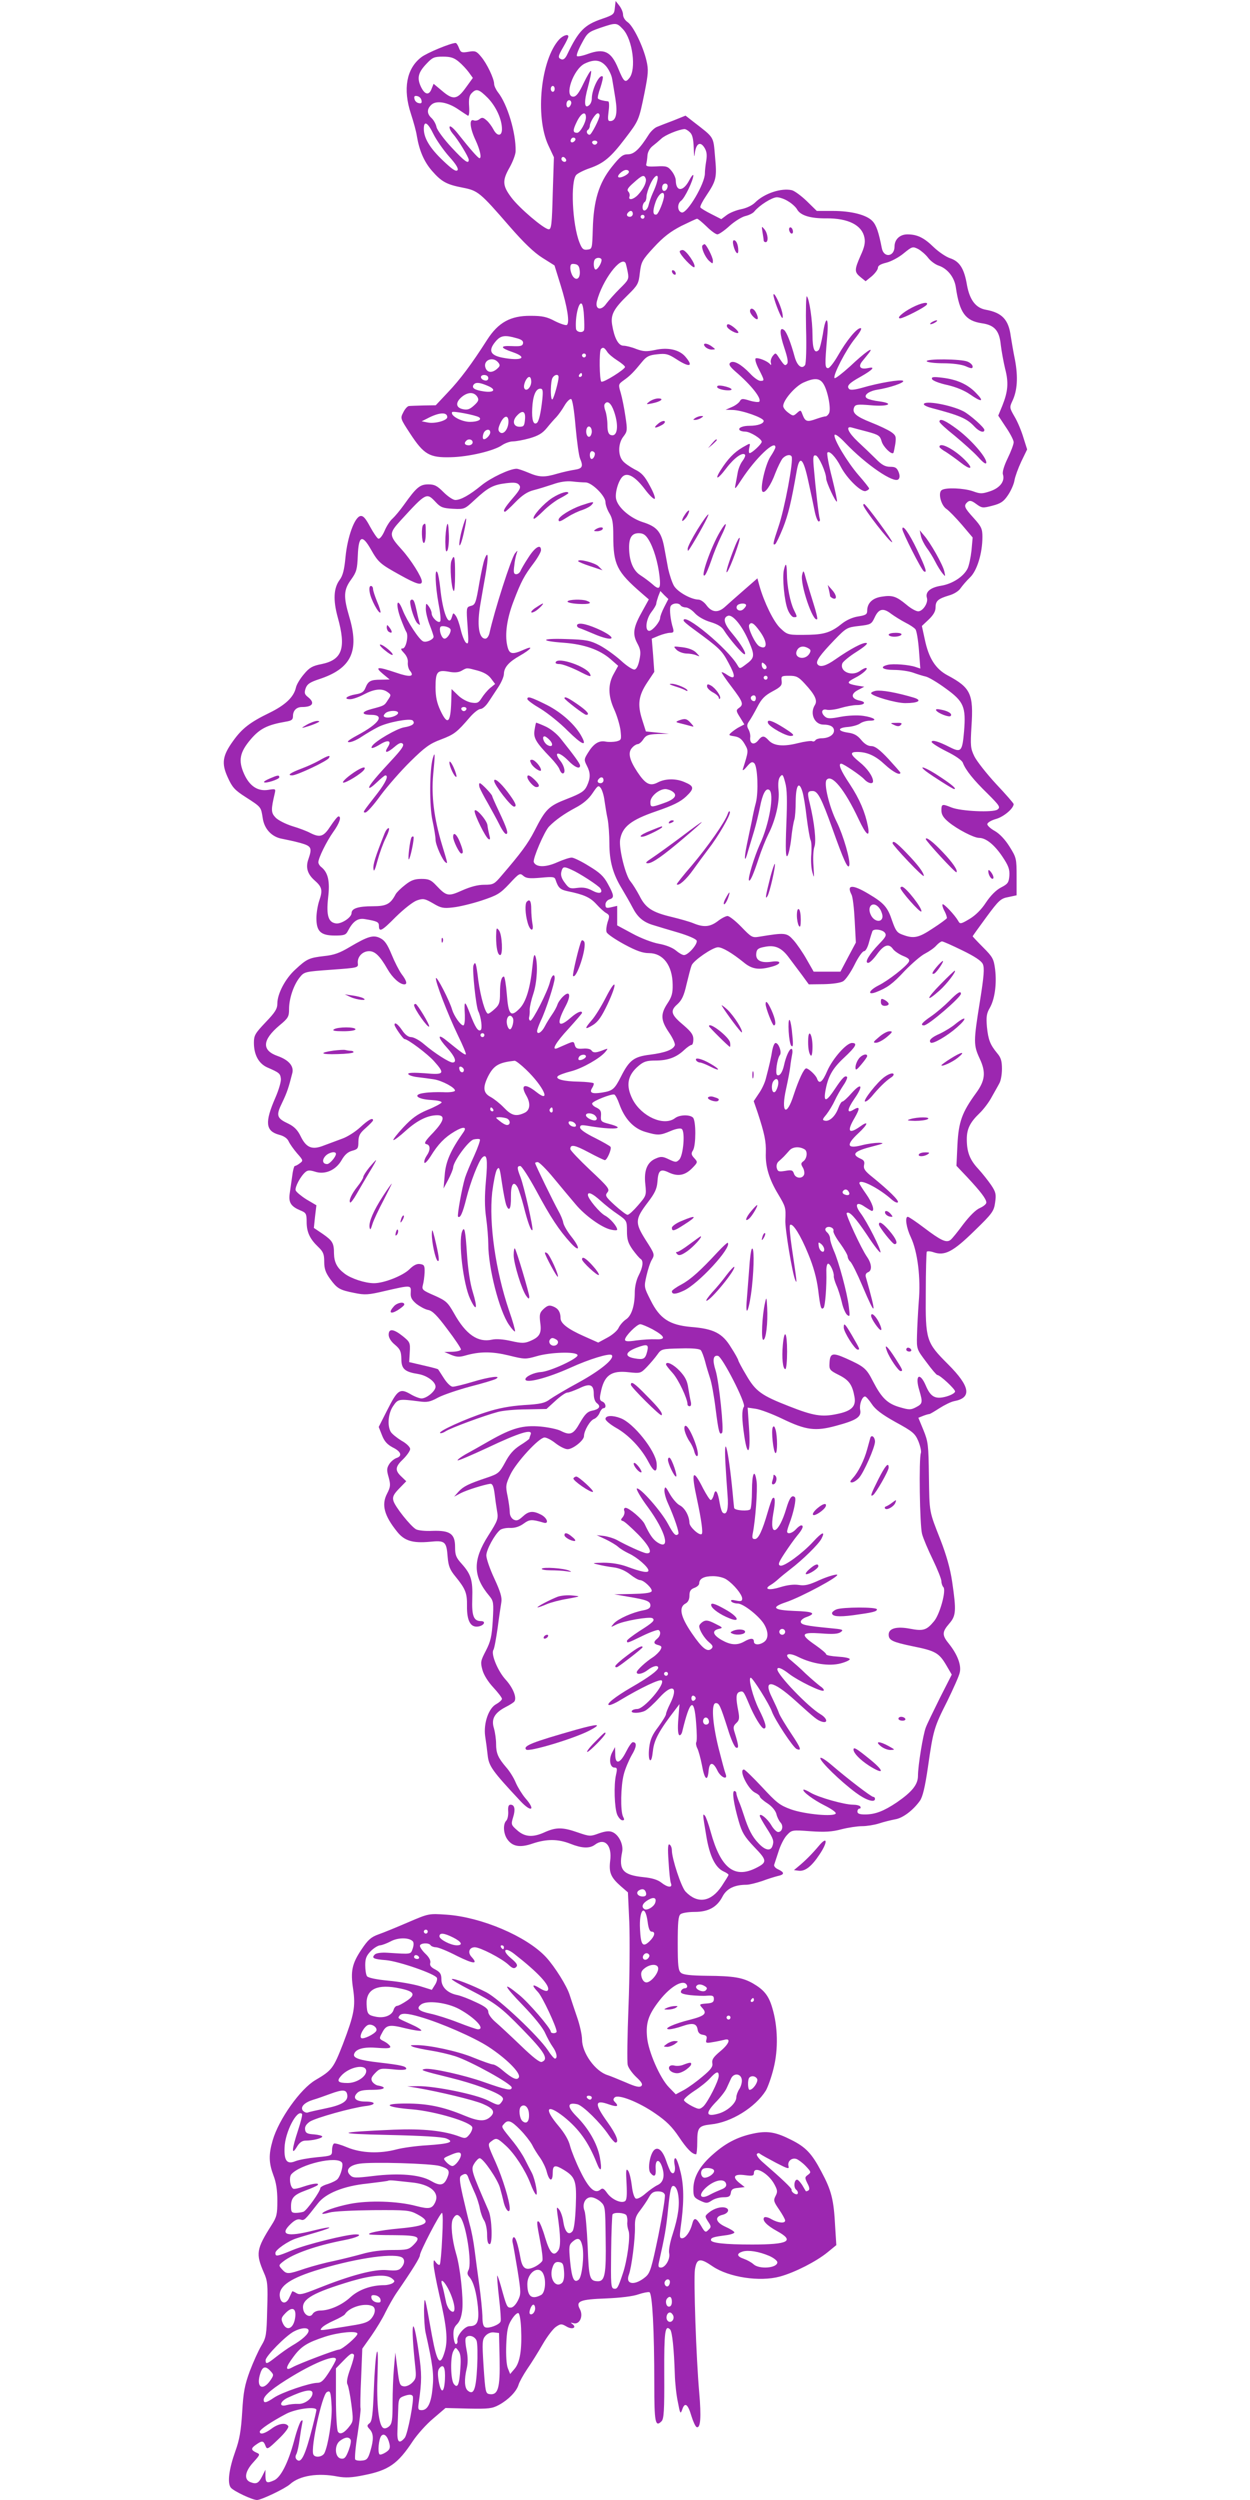 <?xml version="1.0" standalone="no"?>
<!DOCTYPE svg PUBLIC "-//W3C//DTD SVG 20010904//EN"
 "http://www.w3.org/TR/2001/REC-SVG-20010904/DTD/svg10.dtd">
<svg version="1.0" xmlns="http://www.w3.org/2000/svg"
 width="640pt" height="1280pt" viewBox="0 0 640 1280"
 preserveAspectRatio="xMidYMid meet">
<g transform="translate(0,1280) scale(0.1,-0.1)"
fill="#9c27b0" stroke="none">
<path d="M3148 12760 c-3 -33 -6 -36 -67 -57 -88 -30 -119 -61 -176 -180 -10
-22 -20 -30 -30 -27 -20 8 -19 15 10 65 14 24 25 47 25 52 0 15 -27 6 -47 -15
-94 -103 -124 -393 -56 -541 l29 -62 -6 -185 c-4 -159 -7 -185 -21 -184 -25 2
-151 109 -191 163 -46 61 -47 87 -8 155 16 29 30 66 30 82 2 94 -42 240 -90
301 -11 14 -20 34 -20 43 0 27 -37 105 -67 140 -23 28 -30 31 -64 25 -35 -6
-40 -4 -49 19 -5 14 -13 26 -17 26 -25 0 -148 -51 -176 -73 -76 -58 -95 -163
-53 -290 13 -40 27 -90 30 -112 13 -78 38 -134 78 -180 49 -56 75 -70 158 -86
77 -15 88 -24 238 -197 74 -85 126 -135 169 -162 l62 -39 31 -100 c35 -112 48
-195 32 -205 -5 -3 -33 6 -61 20 -41 22 -65 27 -124 27 -103 1 -166 -34 -223
-123 -79 -124 -139 -204 -201 -269 l-62 -66 -63 -1 c-35 -1 -69 -2 -75 -3 -7
-1 -20 -15 -28 -32 -16 -31 -16 -31 35 -109 70 -107 99 -124 208 -121 93 2
222 33 263 62 15 10 40 19 55 19 15 0 54 7 86 16 44 13 65 25 88 53 16 20 38
45 49 56 10 11 29 37 41 58 12 21 28 36 34 34 7 -2 16 -59 23 -143 7 -76 17
-149 23 -162 17 -40 12 -51 -27 -57 -21 -3 -61 -12 -89 -20 -67 -20 -93 -19
-149 5 -26 11 -53 20 -60 20 -35 0 -132 -46 -180 -85 -61 -50 -106 -75 -134
-75 -11 0 -38 18 -60 40 -33 33 -46 40 -78 40 -43 0 -61 -15 -125 -105 -20
-28 -46 -59 -58 -70 -13 -11 -31 -39 -41 -63 -11 -25 -24 -42 -32 -40 -6 2
-25 30 -42 61 -23 43 -35 57 -49 55 -30 -4 -67 -106 -77 -210 -6 -65 -14 -96
-30 -117 -31 -42 -34 -103 -10 -191 44 -158 24 -218 -82 -240 -47 -9 -63 -18
-91 -52 -19 -22 -38 -53 -41 -69 -11 -48 -54 -89 -136 -129 -99 -48 -140 -80
-185 -143 -55 -76 -61 -115 -28 -187 23 -51 35 -65 93 -102 79 -51 77 -49 86
-106 8 -57 47 -98 101 -107 21 -4 63 -13 92 -21 57 -16 61 -25 41 -83 -15 -42
-5 -76 31 -108 39 -34 43 -51 25 -103 -8 -23 -15 -64 -15 -91 0 -68 22 -89 95
-89 46 0 56 3 66 23 26 50 51 68 88 61 61 -10 71 -15 71 -33 0 -36 14 -29 86
44 44 43 89 78 109 85 32 11 40 9 82 -15 40 -24 53 -27 102 -21 31 3 97 19
146 35 81 27 95 35 143 86 50 54 54 56 71 41 15 -13 31 -15 89 -10 65 6 72 5
77 -12 13 -39 23 -49 61 -57 83 -17 115 -31 147 -66 18 -20 41 -41 51 -46 17
-10 18 -15 7 -46 -6 -20 -9 -43 -5 -52 3 -9 44 -37 90 -62 63 -34 95 -45 127
-45 72 0 120 -63 121 -161 1 -45 -5 -64 -27 -97 -36 -55 -34 -86 8 -148 20
-29 33 -58 30 -66 -9 -23 -50 -38 -127 -48 -82 -10 -106 -28 -148 -111 -34
-67 -43 -74 -98 -83 -52 -8 -66 -1 -50 24 7 11 10 22 7 24 -3 3 -37 7 -75 8
-78 1 -123 13 -108 28 6 6 36 17 68 25 58 15 149 67 176 100 14 17 13 18 -5
11 -42 -17 -57 -18 -66 -5 -5 8 -21 12 -44 10 -30 -2 -37 1 -42 18 -5 20 -7
20 -42 5 -20 -9 -42 -18 -48 -21 -32 -13 -7 30 57 99 38 42 70 79 70 82 0 14
-25 4 -57 -24 -66 -58 -77 -35 -27 59 29 55 22 82 -12 50 -13 -12 -27 -32 -30
-43 -4 -12 -16 -34 -28 -51 -11 -16 -28 -43 -36 -59 -16 -32 -40 -46 -40 -25
0 7 9 31 19 53 26 53 71 193 71 218 0 27 -16 14 -24 -19 -11 -48 -90 -203
-101 -199 -5 2 -8 10 -6 17 2 8 4 25 3 39 0 14 8 51 19 83 19 58 24 155 10
192 -6 14 -10 -2 -15 -53 -11 -111 -33 -183 -66 -216 -45 -46 -57 -32 -65 73
-4 50 -11 91 -15 91 -13 0 -20 -29 -20 -86 0 -47 -4 -59 -26 -79 -15 -14 -30
-25 -35 -25 -14 0 -38 84 -50 170 -11 91 -15 102 -25 77 -7 -20 13 -212 25
-235 14 -28 22 -90 12 -96 -13 -9 -28 14 -55 85 -27 70 -30 69 -26 -8 1 -31
-2 -53 -8 -53 -14 0 -47 48 -57 80 -12 44 -79 174 -83 162 -5 -15 61 -186 113
-294 25 -51 43 -94 40 -96 -4 -5 -24 10 -102 73 -46 37 -41 11 7 -41 40 -44
51 -74 27 -74 -17 0 -91 47 -145 93 -24 21 -54 37 -67 37 -14 0 -31 12 -46 35
-22 32 -39 44 -39 28 0 -10 44 -73 51 -73 17 0 118 -76 151 -113 58 -65 53
-71 -47 -62 -56 4 -85 3 -85 -3 0 -6 21 -14 48 -17 26 -3 63 -8 82 -11 43 -6
115 -45 109 -59 -2 -5 -29 -9 -59 -7 -30 1 -74 0 -98 -4 -62 -8 -38 -32 36
-36 33 -2 55 -7 53 -13 -3 -5 -35 -23 -73 -38 -52 -22 -80 -43 -123 -89 -31
-33 -54 -63 -51 -65 3 -3 32 19 65 49 58 52 111 78 160 78 42 0 35 -29 -20
-88 -43 -44 -50 -57 -36 -60 21 -4 22 -30 1 -60 -8 -12 -14 -28 -11 -35 2 -6
16 8 32 33 38 62 72 97 123 127 45 27 65 24 44 -5 -65 -92 -90 -150 -95 -217
l-6 -70 24 45 c13 25 24 52 25 61 0 31 78 138 105 145 14 3 29 4 32 0 3 -3
-10 -41 -29 -83 -20 -43 -41 -94 -47 -113 -16 -53 -41 -193 -36 -199 11 -11
24 18 43 94 21 84 62 189 81 208 24 24 29 -9 19 -118 -7 -78 -7 -134 1 -190 6
-44 11 -105 11 -135 0 -121 56 -341 106 -413 14 -21 28 -36 31 -34 2 3 -11 52
-31 108 -69 205 -103 444 -86 604 7 54 17 107 25 118 11 16 14 7 25 -70 7 -48
17 -98 21 -110 15 -41 26 -24 25 38 -1 67 14 87 35 48 6 -13 20 -55 30 -94 21
-84 38 -130 45 -123 6 7 -42 221 -61 271 -18 46 -19 57 -1 57 7 0 44 -57 82
-127 73 -136 116 -201 176 -267 48 -52 50 -26 3 33 -20 25 -38 56 -41 70 -2
14 -14 42 -25 61 -24 43 -119 237 -119 245 0 3 6 5 13 5 8 0 45 -37 82 -82 38
-46 88 -106 112 -134 48 -58 136 -121 182 -130 17 -4 31 -4 31 0 0 17 -36 58
-62 72 -27 14 -88 87 -88 106 0 18 24 7 64 -29 23 -21 63 -53 89 -70 46 -32
47 -34 47 -86 0 -44 6 -62 29 -95 16 -22 34 -43 40 -47 17 -10 13 -42 -9 -85
-12 -23 -20 -59 -20 -87 0 -69 -17 -121 -46 -139 -13 -9 -30 -28 -37 -43 -6
-14 -33 -37 -58 -50 l-46 -25 -74 33 c-81 36 -119 65 -119 92 0 31 -12 50 -38
60 -20 8 -29 5 -49 -13 -20 -19 -22 -28 -17 -70 8 -55 -3 -74 -54 -95 -27 -11
-42 -11 -95 1 -40 9 -76 12 -98 7 -72 -16 -134 26 -195 136 -32 56 -40 63
-100 90 -60 26 -65 30 -59 53 4 14 8 43 9 65 1 35 -2 40 -23 43 -16 3 -34 -6
-55 -27 -34 -33 -130 -71 -181 -71 -46 0 -119 24 -152 50 -38 29 -52 58 -53
102 0 53 -7 65 -57 100 l-46 31 6 58 7 58 -51 30 c-27 17 -52 38 -55 46 -6 15
25 74 51 95 11 9 22 9 48 1 51 -17 107 8 136 59 16 28 32 42 54 48 29 8 32 12
32 47 1 31 7 43 38 70 20 18 37 35 37 39 0 16 -24 3 -66 -36 -25 -23 -66 -49
-92 -58 -26 -10 -68 -25 -94 -35 -60 -24 -90 -12 -119 48 -15 31 -33 49 -61
63 -62 29 -66 42 -33 109 25 52 33 77 52 152 8 35 -19 66 -75 86 -83 29 -80
82 9 157 45 37 49 45 49 84 0 53 23 122 54 161 24 30 26 30 163 40 137 10 138
10 135 34 -3 32 24 61 58 61 30 0 55 -24 94 -92 25 -44 63 -78 86 -78 17 0 12
19 -14 53 -13 18 -36 63 -51 100 -21 51 -35 72 -57 83 -36 19 -63 11 -158 -45
-50 -30 -80 -41 -130 -46 -77 -9 -89 -14 -148 -69 -51 -46 -92 -124 -92 -174
0 -27 -11 -45 -60 -96 -54 -57 -60 -67 -60 -105 0 -61 24 -106 68 -126 62 -27
67 -31 70 -58 2 -14 -11 -58 -28 -97 -55 -126 -51 -171 19 -190 24 -6 42 -18
49 -34 6 -13 25 -40 43 -61 32 -36 32 -38 14 -51 -10 -8 -22 -14 -26 -14 -3 0
-10 -24 -13 -52 -4 -29 -10 -70 -13 -91 -6 -44 7 -64 54 -84 30 -12 33 -17 33
-59 0 -52 16 -87 59 -128 26 -25 31 -37 31 -76 0 -36 7 -56 30 -88 36 -49 48
-57 125 -72 53 -11 71 -10 155 10 135 31 135 31 133 -7 -2 -25 4 -37 28 -58
18 -14 45 -29 61 -32 22 -4 46 -28 98 -98 39 -51 70 -98 70 -104 0 -6 -19 -11
-42 -12 l-43 -1 35 -15 c27 -11 42 -12 70 -4 76 22 139 22 225 1 81 -20 86
-20 142 -4 71 21 204 25 210 6 6 -16 -140 -84 -188 -87 -35 -2 -79 -23 -79
-37 0 -23 112 6 230 59 96 44 201 76 212 65 17 -17 -56 -78 -171 -141 -63 -34
-128 -73 -145 -85 -26 -20 -49 -25 -134 -30 -72 -5 -131 -16 -195 -37 -103
-33 -243 -97 -234 -106 4 -3 17 1 29 9 26 17 199 81 268 99 25 7 91 13 147 13
l101 2 46 42 c25 23 52 42 61 42 8 0 34 10 59 21 56 28 76 21 76 -27 0 -23 6
-41 17 -49 21 -16 11 -31 -27 -38 -23 -5 -36 -19 -61 -62 -33 -59 -49 -66 -98
-41 -15 8 -61 18 -102 22 -92 8 -146 -7 -261 -72 -45 -26 -102 -58 -126 -71
-24 -14 -41 -27 -39 -30 3 -3 72 27 154 65 160 76 231 98 220 68 -4 -10 -7
-20 -7 -22 0 -2 -21 -18 -47 -34 -34 -22 -55 -46 -77 -88 -29 -53 -35 -58 -91
-77 -96 -32 -122 -45 -147 -72 l-23 -26 34 18 c31 16 117 43 151 48 11 1 17
-12 22 -48 3 -27 9 -69 13 -92 7 -39 4 -48 -45 -125 -81 -127 -79 -209 6 -310
21 -26 22 -34 17 -125 -5 -82 -11 -107 -35 -154 -27 -52 -29 -59 -18 -99 7
-26 29 -61 56 -90 24 -26 44 -52 44 -58 0 -6 -13 -18 -29 -27 -39 -20 -66 -98
-57 -164 4 -25 10 -70 13 -99 6 -55 24 -80 168 -234 56 -60 79 -46 25 15 -16
19 -38 54 -49 79 -10 25 -32 60 -49 79 -42 49 -52 72 -52 120 0 23 -5 59 -11
80 -15 48 3 79 60 109 22 11 42 24 45 29 13 20 -8 70 -44 110 -41 44 -77 132
-64 153 5 7 14 58 22 113 7 55 16 114 19 132 4 24 -5 54 -36 121 -23 49 -41
102 -41 118 0 29 42 107 71 131 8 6 31 11 51 10 25 -1 48 7 69 22 30 22 41 23
102 5 29 -9 20 24 -13 41 -41 21 -63 19 -94 -10 -22 -20 -31 -23 -47 -15 -11
7 -19 21 -19 37 0 15 -5 52 -11 82 -11 52 -10 60 14 111 30 63 147 190 175
190 11 0 36 -13 57 -30 21 -16 48 -30 61 -30 27 0 84 45 84 67 0 28 32 82 52
88 10 4 23 18 28 31 5 13 14 24 20 24 16 0 12 27 -6 34 -13 5 -15 14 -9 42 17
92 53 119 145 108 58 -6 60 -6 92 27 18 19 42 47 54 64 20 28 23 29 117 31 64
2 99 -2 105 -9 6 -7 15 -32 22 -57 6 -25 18 -63 25 -85 8 -22 21 -93 29 -159
15 -118 20 -136 33 -122 11 10 -16 265 -33 319 -17 53 -13 80 12 75 22 -4 144
-243 133 -260 -12 -18 -11 -64 2 -152 17 -113 33 -85 24 42 l-7 105 41 -6 c23
-3 84 -26 136 -51 122 -59 170 -65 276 -36 104 28 131 45 123 82 -5 27 10 68
25 68 5 0 20 -17 34 -38 18 -28 52 -54 122 -93 88 -48 100 -58 117 -98 10 -25
16 -52 13 -60 -11 -27 -6 -372 6 -415 6 -23 31 -82 55 -131 24 -50 44 -100 44
-111 0 -11 5 -25 10 -30 16 -16 -18 -140 -48 -175 -38 -46 -55 -51 -123 -38
-68 13 -109 2 -109 -30 0 -29 18 -38 123 -60 116 -23 135 -34 172 -97 l28 -48
-61 -120 c-33 -67 -66 -134 -72 -151 -14 -36 -40 -195 -40 -247 0 -45 -30 -82
-108 -136 -67 -45 -111 -62 -163 -62 -28 0 -39 4 -39 15 0 8 5 15 11 15 5 0 7
5 4 10 -3 6 -21 10 -38 10 -44 0 -175 37 -216 61 -18 11 -35 18 -37 16 -9 -8
50 -52 108 -81 34 -17 60 -35 57 -41 -8 -18 -159 -4 -229 21 -58 21 -74 34
-148 114 -46 49 -88 90 -93 90 -29 0 21 -102 58 -119 13 -6 23 -15 23 -19 0
-5 17 -21 39 -35 23 -15 41 -37 46 -54 3 -15 13 -35 21 -44 17 -18 9 -49 -12
-49 -8 0 -24 16 -35 35 -20 34 -59 65 -59 48 0 -5 16 -33 35 -63 36 -56 39
-67 29 -94 -10 -25 -38 -19 -71 17 -32 33 -52 73 -74 142 -7 22 -18 54 -26 72
-7 17 -13 36 -13 42 0 6 -5 11 -10 11 -13 0 -4 -64 22 -154 17 -59 29 -79 80
-133 66 -68 67 -78 9 -107 -111 -56 -181 -1 -232 184 -11 41 -25 79 -30 84
-12 13 -12 10 7 -103 17 -104 46 -163 89 -183 14 -6 25 -14 25 -17 0 -4 -16
-29 -35 -58 -55 -82 -124 -92 -185 -28 -22 23 -70 169 -70 211 0 13 -5 26 -12
30 -8 5 -10 -17 -5 -87 3 -52 8 -102 12 -111 10 -25 -16 -23 -49 3 -19 15 -49
24 -92 28 -105 11 -127 37 -109 127 9 39 -17 91 -50 104 -17 7 -37 4 -69 -7
-43 -16 -47 -16 -108 5 -77 27 -110 27 -167 2 -62 -29 -104 -26 -143 9 -31 27
-32 30 -21 66 13 41 8 65 -13 65 -10 0 -14 -10 -12 -35 1 -19 -3 -40 -10 -47
-17 -17 -15 -64 4 -93 26 -39 65 -47 131 -24 72 24 129 24 193 -1 60 -24 99
-25 126 -5 50 38 89 -3 78 -83 -7 -59 3 -84 54 -129 l37 -32 7 -153 c3 -84 2
-277 -4 -429 -6 -152 -8 -288 -4 -302 3 -14 23 -42 43 -61 28 -26 35 -38 27
-46 -9 -9 -30 -4 -80 18 -38 16 -79 33 -92 37 -64 19 -132 114 -132 183 0 22
-11 73 -25 113 -14 41 -31 92 -38 114 -14 46 -76 145 -121 194 -99 107 -332
206 -511 218 -90 6 -90 6 -195 -39 -58 -25 -126 -53 -152 -62 -39 -14 -54 -28
-87 -77 -49 -73 -57 -112 -43 -203 13 -90 5 -131 -52 -281 -49 -125 -56 -135
-141 -185 -77 -45 -188 -201 -219 -309 -21 -72 -20 -115 4 -179 14 -36 20 -76
20 -130 0 -69 -3 -83 -30 -125 -78 -123 -81 -146 -39 -243 19 -42 21 -62 17
-188 -3 -131 -5 -144 -30 -186 -15 -25 -41 -83 -59 -130 -26 -71 -33 -106 -39
-210 -6 -97 -14 -142 -35 -200 -33 -92 -42 -164 -23 -187 15 -18 110 -63 134
-63 22 0 145 59 169 81 49 44 142 59 244 39 40 -7 71 -6 134 7 127 25 174 58
251 175 23 34 69 86 104 115 l63 54 117 -3 c104 -2 122 0 157 19 48 26 90 69
100 103 4 14 24 50 44 80 21 30 57 88 80 128 23 40 54 80 68 89 24 16 28 16
54 1 30 -18 55 -5 28 14 -10 7 -7 7 8 3 31 -8 51 37 32 72 -22 41 -1 50 134
55 74 3 139 11 166 21 24 8 49 13 56 11 15 -6 25 -195 25 -470 0 -197 5 -223
37 -191 12 12 15 53 14 240 -1 220 4 256 30 230 11 -11 20 -102 24 -228 1 -44
8 -109 16 -145 11 -59 13 -62 22 -37 13 40 29 29 47 -33 9 -29 21 -55 27 -57
20 -7 24 52 13 178 -16 181 -29 577 -22 629 9 58 26 61 91 16 83 -56 241 -80
344 -52 77 21 188 78 245 125 l44 36 -6 95 c-7 139 -19 185 -71 282 -49 93
-80 125 -154 162 -75 38 -116 46 -180 35 -86 -16 -150 -47 -218 -107 -70 -60
-103 -119 -103 -180 0 -38 3 -44 34 -59 32 -15 37 -15 60 0 14 10 41 17 60 17
28 0 35 4 38 23 2 17 11 23 37 25 l34 4 -28 22 c-38 31 -26 47 30 39 38 -5 45
-3 45 11 0 40 74 0 105 -58 16 -30 17 -38 6 -59 -12 -23 -10 -29 18 -70 17
-25 31 -50 31 -56 0 -16 -35 -13 -69 6 -16 10 -33 14 -38 10 -13 -14 12 -41
65 -70 93 -51 60 -69 -127 -69 -141 0 -211 8 -211 23 0 12 12 16 73 24 26 3
47 10 47 15 0 5 -21 18 -46 29 -50 23 -57 51 -15 61 29 7 39 28 17 36 -22 8
-59 -2 -86 -24 -22 -18 -22 -19 -5 -46 17 -25 17 -29 2 -43 -14 -15 -18 -13
-37 20 -26 44 -37 46 -46 10 -10 -39 -34 -73 -52 -73 -12 0 -13 9 -8 48 18
126 19 210 2 285 -10 43 -22 77 -28 77 -6 0 -8 -13 -4 -34 7 -35 -6 -56 -21
-34 -4 7 -15 33 -23 57 -19 55 -45 74 -65 48 -20 -28 -29 -95 -15 -112 20 -25
30 -17 27 21 -3 49 18 54 33 9 15 -46 7 -79 -24 -93 -13 -6 -40 -25 -60 -42
-20 -18 -42 -30 -50 -27 -8 3 -17 29 -21 66 -4 33 -12 67 -19 77 -11 14 -12 2
-8 -66 3 -60 1 -84 -8 -90 -20 -13 -68 9 -91 41 -17 24 -24 28 -35 18 -28 -23
-59 5 -102 93 -23 46 -46 104 -53 130 -7 30 -28 66 -60 104 -76 90 -60 115 28
46 78 -63 126 -130 168 -236 21 -54 29 -40 16 30 -13 68 -57 146 -120 209 -49
50 -47 73 6 61 29 -8 117 -94 160 -158 14 -21 30 -38 34 -38 21 0 5 41 -41
105 -68 95 -66 117 9 90 41 -14 52 -10 29 13 -9 9 -9 15 -1 23 18 18 123 -23
208 -82 57 -39 86 -68 121 -120 40 -60 68 -89 88 -89 3 0 6 29 6 64 0 73 7 82
70 89 103 10 227 87 281 173 10 17 29 69 40 115 24 96 22 213 -7 309 -18 62
-42 92 -99 125 -53 30 -98 38 -236 39 -82 1 -121 5 -132 15 -14 11 -17 35 -17
151 0 107 3 140 14 149 8 7 41 12 73 12 71 0 115 25 143 80 21 39 60 59 122
59 14 0 50 9 80 19 29 11 65 22 81 26 34 7 35 18 1 34 -14 6 -23 17 -20 24 2
6 12 37 22 67 9 30 28 68 42 83 26 28 27 28 122 21 72 -5 110 -3 158 10 35 9
83 16 106 16 23 0 62 6 87 14 24 8 61 17 82 21 39 6 92 46 127 95 14 20 26 69
41 172 27 189 31 204 99 338 31 64 61 130 64 147 9 37 -12 92 -54 145 -38 46
-37 62 0 105 35 40 37 65 15 215 -10 68 -30 137 -59 212 -60 153 -57 137 -60
329 -2 160 -4 176 -28 235 l-26 63 25 10 c13 5 27 9 31 9 4 0 27 14 52 30 25
16 59 33 75 36 92 17 83 75 -31 189 -112 112 -116 123 -114 367 0 110 3 204 5
209 3 4 19 3 36 -3 56 -19 99 3 208 110 92 89 100 101 106 145 6 42 4 53 -20
89 -15 22 -45 60 -66 83 -44 47 -59 87 -59 153 0 52 17 86 65 132 20 19 49 57
63 84 15 27 33 58 39 70 7 12 13 44 13 73 0 40 -5 58 -24 80 -37 45 -46 69
-53 136 -4 51 -2 68 15 97 25 44 36 121 27 197 -7 53 -12 63 -61 112 -30 30
-54 56 -54 57 0 2 32 46 70 98 64 87 74 96 113 103 l42 9 0 95 c0 93 -1 98
-36 154 -23 37 -51 66 -75 80 -22 12 -39 28 -39 35 0 8 20 20 45 27 39 11 89
53 90 76 0 4 -40 50 -90 103 -49 53 -99 117 -111 141 -20 41 -21 55 -15 154
11 166 -4 198 -122 261 -62 33 -97 88 -117 184 l-15 69 35 33 c24 23 35 42 35
61 0 34 12 45 68 62 26 7 51 23 60 37 10 14 31 39 49 56 36 35 63 124 63 207
0 41 -5 53 -45 97 -49 54 -52 63 -31 82 12 9 21 7 45 -11 29 -21 33 -21 83 -8
42 11 57 21 79 54 15 22 30 56 33 75 3 19 19 63 35 97 l30 62 -19 60 c-10 34
-30 82 -45 107 -26 45 -27 48 -12 80 26 54 30 123 14 210 -9 43 -18 99 -22
123 -11 85 -45 120 -127 135 -52 9 -83 50 -97 126 -14 85 -38 122 -87 138 -21
7 -59 33 -84 57 -49 48 -84 65 -134 65 -39 0 -66 -26 -66 -62 0 -53 -55 -60
-65 -9 -16 82 -28 118 -48 139 -30 32 -108 52 -203 52 l-82 0 -51 50 c-28 27
-62 52 -76 56 -54 13 -142 -16 -189 -63 -15 -15 -45 -29 -71 -34 -25 -5 -58
-18 -74 -30 l-28 -21 -51 26 c-28 14 -53 29 -56 34 -3 5 11 32 30 60 52 78 55
92 45 200 -9 106 -3 95 -110 178 l-41 32 -62 -25 c-35 -13 -73 -28 -85 -33
-12 -5 -30 -22 -40 -37 -48 -76 -76 -103 -108 -103 -26 0 -39 -10 -83 -65 -66
-83 -93 -172 -97 -319 -3 -99 -3 -101 -27 -104 -21 -3 -28 3 -41 36 -37 93
-47 316 -16 347 8 8 39 24 69 34 71 25 107 55 180 151 71 93 71 93 100 235 19
97 21 117 10 164 -17 74 -68 179 -97 198 -13 9 -23 25 -23 38 0 13 -9 33 -19
46 l-19 24 -4 -35z m42 -110 c49 -53 69 -205 32 -250 -21 -26 -28 -20 -57 50
-36 87 -72 104 -155 74 -27 -10 -53 -15 -56 -11 -4 4 7 33 24 64 29 55 34 59
94 80 83 28 85 28 118 -7z m-841 -166 c17 -14 40 -39 51 -54 l21 -29 -37 -51
c-44 -61 -65 -63 -122 -14 l-42 35 -10 -25 c-13 -36 -35 -32 -55 10 -21 45
-14 73 29 118 30 32 39 36 84 36 40 0 57 -6 81 -26z m755 -24 c14 -17 27 -45
30 -63 3 -18 11 -64 17 -103 12 -75 3 -114 -27 -114 -12 0 -13 9 -8 50 4 28 3
50 -2 51 -23 2 -46 8 -52 14 -4 3 2 29 12 56 9 28 15 54 12 57 -16 16 -56 -65
-56 -113 0 -13 -6 -28 -14 -34 -25 -21 -27 18 -5 96 11 41 18 77 15 80 -3 3
-20 -26 -38 -63 -24 -51 -38 -69 -53 -69 -48 0 0 140 58 169 50 24 82 20 111
-14z m-264 -115 c0 -8 -4 -15 -10 -15 -5 0 -10 7 -10 15 0 8 5 15 10 15 6 0
10 -7 10 -15z m-342 -47 c42 -44 72 -109 72 -159 0 -38 -25 -38 -44 -1 -8 15
-23 36 -35 46 -17 15 -23 16 -36 6 -8 -7 -22 -10 -30 -6 -24 9 -19 -41 10
-102 23 -50 32 -92 20 -92 -7 0 -49 48 -106 120 -24 31 -44 49 -47 41 -2 -7 5
-22 15 -34 28 -31 83 -122 83 -135 0 -24 -20 -10 -88 63 -39 42 -73 88 -77
104 -3 16 -15 37 -26 47 -24 22 -24 46 0 68 25 23 83 13 136 -23 22 -15 45
-30 50 -33 6 -4 9 13 7 46 -3 39 1 57 13 69 24 25 37 21 83 -25z m-340 -12 c3
-13 -1 -17 -14 -14 -11 2 -20 11 -22 22 -3 13 1 17 14 14 11 -2 20 -11 22 -22z
m765 -21 c-3 -8 -9 -15 -14 -15 -10 0 -12 24 -3 33 11 11 24 -3 17 -18z m77
-66 c0 -26 -30 -79 -45 -79 -23 0 -23 13 -2 56 22 46 47 58 47 23z m70 10 c0
-17 -42 -99 -51 -99 -13 0 -20 18 -9 25 5 3 10 13 10 21 0 18 29 64 41 64 5 0
9 -5 9 -11z m-850 -97 c14 -28 49 -79 79 -113 38 -42 50 -64 43 -71 -8 -8 -29
7 -72 48 -69 65 -100 117 -100 164 0 45 20 34 50 -28z m1312 11 c13 -12 18
-32 20 -82 1 -40 3 -51 5 -29 6 52 27 67 49 33 12 -19 15 -36 10 -68 -4 -23
-7 -52 -7 -64 1 -52 -90 -206 -118 -201 -23 5 -25 44 -4 60 19 13 63 106 63
130 -1 7 -10 -4 -21 -25 -31 -59 -68 -60 -69 -1 0 12 -9 33 -21 48 -19 24 -27
27 -78 24 -46 -2 -55 0 -52 12 2 8 5 28 6 44 1 17 12 37 26 48 13 10 33 27 45
38 18 18 88 47 118 49 5 1 18 -6 28 -16z m-591 -46 c-13 -13 -26 -3 -16 12 3
6 11 8 17 5 6 -4 6 -10 -1 -17z m117 -8 c-2 -6 -8 -10 -13 -10 -5 0 -11 4 -13
10 -2 6 4 11 13 11 9 0 15 -5 13 -11z m-161 -95 c-9 -9 -28 6 -21 18 4 6 10 6
17 -1 6 -6 8 -13 4 -17z m323 -54 c0 -12 -38 -32 -52 -28 -14 5 19 38 38 38 8
0 14 -4 14 -10z m86 -34 c6 -17 -10 -52 -39 -83 -23 -25 -52 -31 -44 -9 3 7 0
19 -6 25 -9 9 -2 20 28 46 43 39 53 42 61 21z m59 -13 c-3 -15 -14 -43 -23
-62 -9 -20 -18 -47 -21 -60 -7 -31 -31 -40 -31 -12 0 11 5 23 10 26 6 3 10 16
10 28 0 12 9 41 20 65 22 47 46 58 35 15z m53 -30 c-5 -25 -28 -28 -28 -4 0
12 6 21 16 21 9 0 14 -7 12 -17z m-18 -45 c0 -24 -28 -92 -38 -96 -19 -6 -22
16 -6 62 14 42 44 65 44 34z m636 -29 c19 -11 39 -30 45 -41 17 -31 68 -47
150 -46 112 1 183 -35 195 -99 5 -25 0 -49 -20 -92 -32 -73 -32 -84 0 -110
l26 -21 32 26 c17 15 31 34 31 43 0 11 14 19 43 26 24 6 64 27 89 48 43 35 46
36 74 22 16 -9 39 -29 51 -45 12 -16 36 -34 54 -40 45 -15 81 -60 88 -112 19
-130 49 -170 132 -183 66 -9 91 -38 98 -111 4 -33 14 -87 22 -121 19 -72 15
-117 -14 -190 l-21 -51 39 -59 c22 -32 40 -67 40 -77 0 -11 -14 -48 -31 -83
-18 -37 -28 -70 -24 -82 11 -35 -15 -69 -65 -86 -42 -14 -51 -14 -89 0 -47 16
-138 20 -159 6 -21 -13 -4 -79 24 -97 13 -9 48 -45 79 -81 l55 -65 -6 -67 c-4
-36 -13 -78 -20 -92 -21 -42 -79 -79 -136 -88 -55 -9 -82 -32 -72 -63 7 -25
-21 -68 -45 -68 -11 0 -38 15 -60 34 -52 43 -72 50 -127 41 -47 -7 -74 -33
-74 -72 0 -18 -7 -23 -45 -29 -28 -4 -60 -18 -83 -36 -54 -44 -89 -56 -167
-58 -110 -2 -112 -2 -149 33 -34 31 -84 133 -108 219 l-10 37 -71 -62 c-39
-34 -82 -72 -95 -84 -35 -32 -67 -29 -94 7 -12 17 -31 30 -42 30 -38 1 -105
38 -125 70 -10 17 -23 57 -30 88 -6 31 -15 83 -21 114 -15 76 -38 102 -107
124 -64 20 -127 73 -138 117 -9 33 14 107 38 121 25 16 64 -9 111 -72 21 -28
43 -49 48 -46 5 3 -6 33 -25 67 -26 49 -42 67 -78 84 -24 13 -52 32 -61 44
-25 30 -23 90 4 124 20 26 21 32 10 104 -6 42 -17 96 -24 120 -13 43 -12 44
17 65 31 22 49 40 93 94 22 27 36 34 77 38 44 5 56 2 98 -25 69 -45 90 -38 45
14 -31 35 -89 48 -155 33 -44 -9 -59 -8 -95 5 -24 10 -54 17 -66 17 -26 0 -47
40 -58 108 -8 50 8 81 80 151 52 51 56 59 62 114 7 56 11 65 72 131 49 53 84
80 140 109 41 20 77 37 81 37 5 0 26 -18 49 -40 22 -22 47 -40 55 -40 8 0 37
20 63 44 27 24 63 46 81 50 17 4 38 14 45 23 26 32 91 73 116 73 13 0 40 -9
58 -21z m-796 -64 c0 -8 -7 -15 -15 -15 -16 0 -20 12 -8 23 11 12 23 8 23 -8z
m60 -15 c0 -5 -4 -10 -10 -10 -5 0 -10 5 -10 10 0 6 5 10 10 10 6 0 10 -4 10
-10z m-220 -221 c0 -17 -20 -49 -30 -49 -11 0 -14 43 -3 53 10 11 33 8 33 -4z
m123 -16 c2 -5 7 -25 11 -46 7 -36 4 -41 -41 -85 -26 -26 -57 -61 -69 -77 -26
-38 -58 -30 -48 12 27 107 124 236 147 196z m-235 -37 c5 -39 -15 -57 -34 -32
-8 11 -14 31 -14 44 0 19 5 23 23 20 16 -2 23 -11 25 -32z m22 -236 c2 -30 2
-61 1 -67 -2 -20 -41 -16 -42 5 -5 60 15 143 30 126 5 -5 10 -34 11 -64z
m-347 -111 c28 -7 37 -15 35 -27 -3 -14 -14 -16 -58 -14 -62 3 -60 -9 5 -31
81 -28 45 -47 -54 -28 -64 13 -73 39 -28 89 23 24 44 27 100 11z m465 -69 c6
-11 30 -31 52 -45 22 -14 40 -29 40 -34 0 -12 -111 -82 -121 -75 -10 6 -12
157 -2 167 10 11 17 8 31 -13z m-108 -20 c0 -5 -4 -10 -10 -10 -5 0 -10 5 -10
10 0 6 5 10 10 10 6 0 10 -4 10 -10z m-449 -36 c11 -14 10 -19 -9 -35 -24 -19
-47 -17 -56 7 -15 39 37 62 65 28z m429 -64 c0 -5 -5 -10 -11 -10 -5 0 -7 5
-4 10 3 6 8 10 11 10 2 0 4 -4 4 -10z m-480 -16 c0 -9 -7 -14 -17 -12 -25 5
-28 28 -4 28 12 0 21 -6 21 -16z m360 5 c0 -21 -23 -104 -31 -113 -10 -11 -12
67 -3 102 6 22 34 32 34 11z m-140 -23 c0 -30 -27 -55 -36 -33 -6 17 12 57 26
57 6 0 10 -11 10 -24z m-224 -21 c47 -19 35 -37 -19 -29 -47 7 -62 17 -53 33
10 15 30 14 72 -4z m281 -67 c-8 -74 -18 -117 -29 -124 -17 -11 -26 16 -23 75
3 64 18 101 41 101 13 0 15 -9 11 -52z m-333 10 c9 -15 6 -23 -17 -44 -22 -20
-34 -24 -57 -19 -38 8 -39 36 -3 65 31 24 61 23 77 -2z m700 -75 c26 -75 17
-133 -18 -120 -11 5 -16 19 -16 51 0 25 -5 57 -10 71 -6 15 -8 31 -4 36 13 21
33 6 48 -38z m-692 -29 c18 -12 -6 -24 -46 -24 -43 0 -102 32 -91 50 4 7 118
-15 137 -26z m-162 0 c0 -17 -64 -35 -101 -27 l-30 6 28 14 c60 32 103 35 103
7z m398 -11 c-3 -33 -6 -38 -28 -38 -31 0 -39 29 -14 56 29 32 46 24 42 -18z
m-85 -18 c-3 -37 -28 -64 -45 -47 -9 9 -8 20 5 48 20 41 43 40 40 -1z m427
-45 c0 -10 -5 -22 -10 -25 -13 -8 -24 20 -16 41 8 20 26 9 26 -16z m-520 -4
c0 -16 -28 -42 -36 -33 -3 3 -3 15 1 26 7 23 35 29 35 7z m-90 -51 c0 -8 -9
-15 -20 -15 -20 0 -26 11 -13 23 12 13 33 7 33 -8z m623 -51 c8 -8 -3 -34 -14
-34 -5 0 -9 9 -9 20 0 19 11 26 23 14z m-45 -154 c32 0 102 -69 102 -101 0
-13 9 -39 20 -57 16 -26 20 -50 20 -115 0 -148 18 -184 145 -294 l37 -32 -32
-58 c-47 -83 -53 -117 -28 -165 18 -33 20 -47 12 -86 -6 -30 -15 -48 -25 -50
-9 -2 -41 19 -70 46 -30 27 -79 62 -109 78 -49 25 -68 29 -170 32 -132 5 -141
-10 -12 -19 103 -8 181 -35 237 -83 l40 -35 -22 -40 c-31 -54 -30 -114 2 -184
14 -31 28 -78 32 -106 5 -48 5 -50 -21 -57 -15 -3 -39 -4 -55 -1 -34 7 -62
-10 -91 -58 -20 -32 -20 -36 -6 -64 20 -38 20 -64 1 -105 -13 -27 -29 -38
-101 -66 -95 -37 -110 -51 -168 -165 -34 -66 -70 -114 -167 -227 -38 -45 -43
-48 -90 -48 -33 0 -70 -10 -113 -29 -71 -32 -80 -30 -132 25 -27 29 -39 34
-76 34 -35 0 -54 -7 -84 -31 -22 -17 -43 -38 -48 -47 -27 -51 -47 -62 -118
-62 -73 0 -108 -11 -108 -35 0 -22 -51 -56 -79 -53 -40 5 -51 40 -41 132 10
83 0 127 -33 155 -10 7 -17 19 -17 26 0 22 42 107 76 155 32 44 44 80 27 80
-5 0 -23 -23 -41 -50 -35 -54 -53 -60 -103 -35 -16 9 -58 25 -92 35 -35 11
-74 31 -86 44 -24 25 -24 40 -4 125 5 22 4 23 -33 17 -54 -9 -96 19 -124 81
-31 69 -23 111 34 178 47 55 86 74 179 90 30 5 37 10 37 28 0 29 18 47 46 47
55 0 68 21 32 50 -19 15 -21 22 -13 46 8 22 22 31 70 47 164 54 206 143 153
320 -30 102 -29 137 10 190 28 39 31 53 34 123 4 101 22 110 67 31 38 -67 48
-75 149 -131 84 -47 112 -55 112 -33 0 22 -56 111 -102 162 -68 75 -68 83 -6
151 131 143 132 143 179 93 25 -27 37 -31 88 -34 60 -3 60 -2 113 47 67 62 93
76 160 84 41 5 57 3 66 -9 10 -12 5 -24 -33 -68 -42 -49 -53 -69 -39 -69 3 0
27 22 53 49 34 35 61 53 92 61 24 6 69 20 99 30 36 13 70 18 99 15 24 -3 55
-5 69 -5z m322 -292 c27 -43 49 -119 57 -190 7 -64 -1 -72 -39 -37 -13 11 -39
31 -58 43 -37 23 -58 71 -59 139 -1 54 14 77 49 77 23 0 35 -8 50 -32z m81
-346 c-12 -23 -21 -48 -21 -55 0 -20 -39 -67 -56 -67 -23 0 -17 59 11 96 14
18 25 37 25 43 0 5 5 22 10 37 l11 28 20 -21 21 -20 -21 -41z m84 8 c3 -5 15
-10 26 -10 11 0 32 -13 47 -30 17 -18 49 -36 80 -45 36 -11 58 -24 69 -43 27
-43 95 -122 105 -122 13 0 -16 50 -61 104 -44 51 -52 83 -24 93 24 9 74 -52
108 -133 31 -73 29 -83 -19 -118 -28 -21 -29 -21 -40 -2 -49 85 -278 274 -276
229 0 -5 22 -23 48 -42 138 -101 148 -111 182 -175 38 -70 36 -89 -6 -62 -14
10 -27 16 -29 14 -2 -2 21 -36 51 -75 59 -78 63 -90 37 -108 -15 -11 -15 -15
6 -48 l22 -36 -23 -12 c-13 -6 -31 -19 -42 -28 -17 -15 -17 -16 15 -21 24 -4
37 -14 52 -40 20 -35 20 -34 -10 -129 -2 -9 7 -3 21 14 20 24 28 27 38 17 17
-17 22 -147 8 -202 -7 -25 -16 -67 -21 -95 -6 -27 -17 -81 -25 -119 -16 -77
-12 -101 6 -34 7 23 21 70 31 103 10 33 23 88 30 122 13 68 30 100 47 89 28
-17 1 -176 -48 -280 -27 -60 -63 -176 -55 -184 6 -6 22 29 49 111 14 43 37
100 50 126 37 72 59 168 52 226 -3 34 -1 56 8 68 12 15 15 13 26 -29 10 -34
11 -90 6 -217 -5 -126 -3 -168 5 -160 6 6 15 46 20 88 4 42 12 87 16 98 4 12
7 55 7 96 1 81 17 104 34 49 6 -18 16 -78 22 -133 7 -55 16 -107 20 -116 5 -9
6 -41 4 -70 -3 -30 -1 -72 5 -94 10 -36 10 -32 6 32 -3 39 -1 83 5 98 10 27 0
123 -24 222 -14 56 -12 63 15 63 26 0 45 -37 101 -193 57 -160 79 -209 86
-189 8 24 -30 155 -64 224 -38 76 -67 196 -52 215 26 32 92 -48 164 -201 39
-83 59 -98 48 -38 -14 73 -43 141 -93 217 -47 70 -61 105 -44 105 11 0 100
-60 118 -80 19 -21 45 -27 45 -10 0 24 -30 67 -69 98 -48 39 -51 52 -13 52 52
0 94 -19 143 -65 40 -37 79 -58 79 -41 0 2 -28 34 -61 70 -46 49 -69 66 -88
66 -17 0 -35 11 -52 32 -19 23 -37 33 -68 37 -54 8 -54 25 1 29 23 2 51 10 62
18 11 8 33 14 49 14 45 0 22 17 -34 25 -29 4 -77 2 -115 -5 -51 -10 -67 -10
-79 0 -24 20 -19 43 8 36 12 -3 45 1 71 9 27 8 64 15 82 15 42 0 52 16 15 23
-43 9 -47 34 -8 54 l32 17 -38 6 c-53 10 -54 16 -10 39 39 19 74 51 56 51 -5
0 -19 -7 -31 -16 -42 -29 -105 -2 -89 40 4 9 36 36 73 59 42 27 60 43 50 45
-18 4 -83 -31 -159 -84 -48 -34 -80 -43 -92 -24 -9 15 14 47 87 123 61 63 65
65 126 72 60 7 64 9 80 43 21 46 44 51 85 19 18 -13 50 -33 73 -45 22 -11 45
-26 51 -34 6 -7 14 -55 18 -107 l7 -94 -24 8 c-35 12 -116 18 -143 11 -45 -11
-26 -26 32 -26 32 0 75 -6 98 -14 22 -8 51 -17 65 -20 14 -3 60 -30 102 -61
93 -67 104 -94 94 -219 -9 -104 -15 -111 -74 -81 -59 30 -92 39 -92 26 0 -5
34 -27 76 -48 45 -22 80 -46 84 -59 14 -37 55 -88 126 -157 63 -63 67 -70 51
-82 -22 -16 -187 -9 -236 11 -47 19 -51 18 -51 -15 0 -22 10 -38 38 -61 44
-36 128 -80 155 -80 35 0 78 -35 118 -94 33 -49 39 -67 37 -100 -3 -35 -8 -42
-43 -60 -25 -13 -53 -41 -77 -77 -24 -37 -54 -66 -84 -84 -45 -27 -49 -27 -58
-10 -18 31 -74 90 -80 85 -3 -3 1 -19 10 -35 8 -15 13 -32 12 -36 -2 -4 -34
-28 -73 -53 -72 -48 -97 -53 -153 -32 -29 10 -36 20 -54 71 -23 70 -41 91
-122 139 -82 49 -113 47 -86 -5 6 -11 13 -70 16 -132 l6 -113 -40 -75 -39 -74
-68 0 -69 0 -36 63 c-19 34 -50 79 -67 98 -35 39 -42 40 -176 18 -35 -6 -40
-3 -91 50 -30 31 -62 56 -71 56 -9 0 -32 -12 -51 -27 -39 -29 -71 -32 -124
-10 -19 8 -69 22 -110 32 -101 24 -135 46 -166 109 -15 28 -35 60 -45 72 -26
28 -61 170 -54 215 11 66 56 101 184 145 87 30 124 48 154 76 43 41 42 53 -9
74 -44 19 -98 18 -136 -2 -40 -21 -63 -9 -105 54 -41 62 -49 99 -27 123 9 11
23 19 29 19 7 0 20 11 29 25 14 21 25 25 74 27 l57 1 -59 6 -59 6 -19 60 c-25
78 -19 123 26 191 l36 54 -6 85 -7 85 36 15 c20 8 46 15 58 15 17 0 20 4 15
23 -13 41 -19 96 -13 112 7 17 42 21 52 5z m335 1 c0 -5 -7 -14 -15 -21 -18
-15 -42 1 -31 19 8 13 46 15 46 2z m70 -133 c41 -56 40 -99 -2 -77 -21 11 -61
95 -52 110 10 17 24 9 54 -33z m250 -88 c12 -7 12 -13 4 -27 -24 -38 -84 -21
-63 18 11 21 35 24 59 9z m-216 -101 c-8 -13 -24 -1 -24 18 0 13 3 13 15 3 8
-7 12 -16 9 -21z m6 -49 c0 -5 -4 -10 -10 -10 -5 0 -10 5 -10 10 0 6 5 10 10
10 6 0 10 -4 10 -10z m190 -30 c53 -57 67 -87 52 -110 -27 -43 -2 -100 44
-100 35 0 54 -11 54 -31 0 -22 -28 -39 -64 -39 -14 0 -28 -5 -31 -10 -4 -6
-11 -8 -16 -5 -5 3 -38 -1 -74 -10 -75 -19 -124 -14 -150 15 -23 25 -33 25
-54 -2 -21 -25 -43 -16 -40 15 2 12 -2 31 -9 43 -9 16 -8 25 4 42 8 11 27 44
42 73 21 41 38 58 77 79 43 23 50 31 47 54 -3 24 -1 26 39 26 36 0 47 -5 79
-40z m-250 -75 c0 -8 -4 -15 -9 -15 -13 0 -22 16 -14 24 11 11 23 6 23 -9z
m-780 -420 c0 -8 -7 -15 -15 -15 -16 0 -20 12 -8 23 11 12 23 8 23 -8z m5
-104 c4 -25 10 -68 16 -94 5 -26 9 -83 9 -125 0 -91 18 -157 64 -232 18 -30
43 -74 55 -97 25 -49 55 -75 107 -90 22 -7 79 -24 127 -38 50 -15 90 -32 94
-41 6 -17 -43 -74 -65 -74 -8 0 -27 11 -42 24 -17 14 -52 28 -87 34 -33 6 -91
28 -135 52 l-78 42 0 50 0 50 -30 -7 c-26 -6 -30 -4 -30 14 0 11 9 22 20 26
26 8 25 20 -8 80 -21 39 -42 58 -97 91 -38 24 -78 43 -87 43 -10 1 -43 -10
-75 -24 -60 -27 -109 -26 -120 1 -6 17 54 157 78 182 32 33 77 65 135 96 40
21 68 45 88 75 27 40 30 42 42 26 7 -10 16 -38 19 -64z m350 45 c26 -19 8 -40
-52 -60 -60 -21 -63 -20 -63 8 0 28 43 65 76 66 11 0 29 -6 39 -14z m-519
-399 c38 -16 140 -82 148 -96 15 -24 -6 -30 -41 -11 -26 14 -47 18 -77 14 -37
-5 -43 -3 -64 26 -17 22 -22 39 -18 56 7 28 13 29 52 11z m1580 -202 c8 -13
14 -32 12 -42 -5 -27 -40 -22 -57 8 -28 50 13 83 45 34z m24 -120 c10 -13 6
-22 -29 -58 -51 -53 -77 -97 -56 -97 8 0 28 20 46 45 35 48 60 56 81 26 7 -10
30 -26 51 -35 30 -12 36 -19 30 -31 -15 -25 -104 -95 -156 -121 -49 -25 -58
-51 -12 -34 57 22 85 42 147 109 37 38 84 79 105 89 21 11 47 29 57 41 11 12
24 21 29 21 6 0 53 -21 104 -46 64 -31 98 -54 105 -70 9 -20 6 -61 -15 -192
-33 -205 -33 -223 -1 -292 33 -70 28 -113 -19 -177 -72 -99 -89 -147 -95 -265
l-5 -107 55 -58 c69 -74 98 -112 98 -130 0 -8 -15 -20 -33 -28 -21 -9 -52 -40
-85 -83 -28 -38 -57 -74 -65 -80 -21 -17 -49 -4 -136 62 -41 31 -78 56 -83 56
-16 0 -8 -56 16 -106 34 -73 51 -207 40 -329 -4 -55 -8 -132 -9 -172 -2 -71
-1 -72 48 -137 27 -37 52 -66 56 -66 14 0 91 -72 91 -84 0 -8 -20 -19 -44 -26
-57 -16 -81 -3 -106 56 -31 72 -57 53 -33 -25 18 -62 17 -68 -17 -86 -27 -14
-35 -14 -83 0 -63 18 -93 47 -137 132 -34 67 -45 76 -138 118 -70 31 -83 28
-85 -26 -2 -31 2 -36 48 -59 52 -26 69 -50 80 -112 9 -49 -15 -73 -91 -88 -76
-16 -120 -9 -244 40 -141 55 -171 76 -219 159 -23 38 -41 73 -41 76 0 4 -16
34 -37 66 -44 73 -89 96 -205 105 -110 10 -160 42 -207 137 -34 67 -34 68 -21
125 7 31 19 69 28 83 15 26 13 30 -32 100 -56 89 -55 106 11 193 36 47 46 69
49 104 4 61 15 70 60 48 46 -21 82 -14 119 24 28 29 28 30 10 50 -16 17 -17
25 -7 40 16 26 16 152 0 168 -16 16 -69 15 -92 -3 -57 -43 -171 8 -217 96 -36
71 -27 124 32 173 25 21 41 26 85 26 63 0 107 16 147 54 15 14 32 26 38 26 5
0 9 13 9 29 0 23 -11 38 -49 71 -65 54 -72 74 -33 108 23 21 34 44 47 102 10
41 21 85 26 97 9 25 108 93 135 93 23 0 73 -30 130 -76 44 -37 79 -42 147 -23
51 14 49 33 -3 25 -54 -8 -82 7 -78 42 2 22 10 28 43 34 53 11 87 -4 125 -56
17 -22 46 -62 66 -88 l35 -48 77 1 c47 1 86 7 99 15 13 8 39 46 58 84 19 39
41 70 49 70 8 0 19 20 26 48 7 26 15 50 17 55 7 13 50 8 63 -8z m-1905 -436
c9 -13 -3 -59 -14 -59 -5 0 -11 9 -14 21 -10 36 12 65 28 38z m-145 -89 c0 -5
-4 -10 -10 -10 -5 0 -10 5 -10 10 0 6 5 10 10 10 6 0 10 -4 10 -10z m520 -109
c0 -10 -30 -24 -37 -17 -3 3 -2 9 2 15 8 13 35 15 35 2z m-307 -67 c90 -86
132 -178 53 -115 -59 47 -84 38 -51 -19 23 -40 19 -75 -10 -88 -43 -20 -66
-14 -105 27 -21 22 -52 46 -69 55 -37 20 -40 48 -12 105 29 56 54 71 136 80 6
0 32 -20 58 -45z m-318 -2 c0 -18 -20 -15 -23 4 -3 10 1 15 10 12 7 -3 13 -10
13 -16z m796 -175 c27 -75 72 -124 132 -142 65 -19 76 -19 130 4 25 11 50 16
57 11 19 -11 9 -135 -12 -157 -15 -15 -19 -15 -53 1 -31 15 -41 16 -66 5 -45
-18 -63 -61 -55 -132 6 -58 5 -59 -37 -108 -23 -27 -47 -49 -54 -49 -6 0 -35
22 -65 49 -48 44 -51 50 -38 66 13 16 6 26 -88 114 -56 53 -102 101 -102 108
0 25 21 22 94 -17 41 -22 79 -40 83 -40 11 0 36 58 29 68 -3 5 -39 25 -80 46
-47 23 -76 43 -76 53 0 13 7 14 38 9 132 -23 209 -16 109 10 -39 10 -42 13
-40 41 2 24 -3 32 -23 42 -14 6 -24 16 -22 22 4 12 97 49 113 45 5 -1 17 -23
26 -49z m-646 -27 c3 -5 1 -10 -4 -10 -6 0 -11 5 -11 10 0 6 2 10 4 10 3 0 8
-4 11 -10z m305 -6 c0 -8 -5 -12 -10 -9 -6 4 -8 11 -5 16 9 14 15 11 15 -7z
m219 -28 c8 -10 9 -16 2 -21 -13 -7 -51 12 -51 25 0 15 36 12 49 -4z m-455
-12 c20 -8 21 -34 2 -34 -8 0 -24 9 -37 20 -24 19 -24 19 -2 20 12 0 28 -3 37
-6z m354 -32 c3 -9 -2 -13 -14 -10 -9 1 -19 9 -22 16 -3 9 2 13 14 10 9 -1 19
-9 22 -16z m-1228 -150 c0 -15 -32 -52 -45 -52 -23 0 -28 20 -9 41 17 19 54
27 54 11z m1621 -898 c65 -36 71 -54 16 -51 -23 1 -68 -2 -99 -6 -45 -7 -58
-5 -58 4 0 18 61 79 78 79 8 0 36 -12 63 -26z m-492 -53 c16 -10 6 -31 -14
-31 -17 0 -28 17 -20 30 8 12 16 12 34 1z m465 -59 c-10 -40 -18 -45 -64 -37
-54 9 -50 32 10 55 54 20 62 17 54 -18z m-6 -2775 c2 -11 -3 -17 -17 -17 -25
0 -38 19 -20 31 19 12 33 6 37 -14z m46 -51 c-8 -20 -41 -39 -54 -31 -18 11
-11 30 18 47 30 18 46 11 36 -16z m-38 -96 c4 -33 11 -50 20 -50 22 0 16 -24
-11 -50 -34 -32 -44 -19 -48 61 -6 104 26 135 39 39z m-1126 -50 c0 -5 -4 -10
-10 -10 -5 0 -10 5 -10 10 0 6 5 10 10 10 6 0 10 -4 10 -10z m130 -30 c44 -22
52 -40 19 -40 -31 0 -89 30 -89 46 0 20 24 17 70 -6z m-207 -19 c6 -6 6 -20 0
-38 -11 -30 -4 -29 -130 -21 -32 2 -57 -2 -64 -9 -18 -18 -8 -24 57 -29 67 -6
254 -71 261 -91 3 -7 -2 -24 -11 -37 l-15 -24 -61 19 c-34 10 -106 23 -162 28
-63 6 -104 15 -109 23 -5 7 -9 32 -9 56 0 35 6 49 29 73 16 16 38 29 48 29 10
1 34 10 53 20 36 20 93 21 113 1z m92 -21 c3 -5 16 -10 27 -10 12 0 61 -20
109 -45 85 -42 109 -43 73 -4 -21 23 -11 49 17 49 27 0 136 -56 172 -89 21
-20 30 -22 40 -12 9 9 4 19 -27 45 -48 40 -33 61 17 22 122 -95 186 -164 172
-186 -4 -7 -18 -4 -41 10 -40 25 -44 17 -9 -20 22 -23 95 -179 95 -202 0 -4
-7 -8 -15 -8 -8 0 -15 3 -15 8 0 17 -114 150 -163 189 -88 72 -79 48 20 -54
57 -59 103 -116 114 -142 11 -24 28 -56 39 -71 21 -29 26 -60 11 -60 -4 0 -21
19 -36 43 -49 73 -248 261 -314 296 -72 37 -170 75 -178 68 -2 -3 40 -28 95
-56 129 -67 156 -87 266 -200 115 -118 137 -154 100 -168 -10 -4 -45 23 -107
83 -51 49 -109 103 -130 121 -20 17 -37 40 -37 52 0 15 -16 28 -62 49 -35 17
-77 33 -95 37 -52 10 -83 41 -83 80 0 28 -6 37 -31 51 -22 11 -30 21 -26 34 3
12 -6 29 -24 46 -16 15 -29 34 -29 41 0 15 46 18 55 3z m375 -10 c0 -5 -2 -10
-4 -10 -3 0 -8 5 -11 10 -3 6 -1 10 4 10 6 0 11 -4 11 -10z m744 -39 c3 -5 -1
-14 -8 -20 -16 -13 -32 2 -21 19 8 12 22 13 29 1z m-1179 -11 c3 -5 -1 -10 -9
-10 -9 0 -16 5 -16 10 0 6 4 10 9 10 6 0 13 -4 16 -10z m1225 -59 c0 -26 -38
-71 -60 -71 -11 0 -20 10 -25 27 -5 21 -2 32 15 45 30 24 70 24 70 -1z m148
-88 c2 -7 -3 -13 -11 -13 -8 0 -17 -6 -20 -14 -5 -11 7 -16 46 -21 29 -3 68
-5 87 -3 29 2 35 0 35 -17 0 -16 -8 -21 -38 -23 -37 -3 -38 -4 -22 -22 27 -29
15 -41 -62 -61 -82 -20 -142 -48 -107 -49 11 0 42 7 67 16 55 19 74 14 79 -18
2 -15 11 -24 26 -26 19 -3 23 -8 19 -24 -5 -18 -2 -20 31 -14 20 3 47 9 60 12
37 11 26 -21 -22 -60 -33 -28 -42 -41 -39 -59 4 -18 -7 -33 -49 -68 -29 -25
-72 -56 -95 -69 l-43 -23 -35 36 c-46 47 -106 184 -112 257 -7 73 7 115 63
187 60 77 129 114 142 76z m92 -3 c11 -7 12 -12 3 -21 -13 -13 -57 6 -48 22 8
12 26 11 45 -1z m-1561 -11 c72 -15 81 -31 34 -63 -21 -14 -43 -26 -50 -26 -6
0 -15 -9 -18 -21 -9 -28 -47 -43 -89 -35 -42 8 -47 14 -49 65 -3 78 56 105
172 80z m1811 -59 c0 -5 -5 -10 -11 -10 -5 0 -7 5 -4 10 3 6 8 10 11 10 2 0 4
-4 4 -10z m-1508 -47 c80 -44 135 -103 95 -103 -8 0 -53 16 -102 35 -48 19
-112 39 -141 45 -61 13 -75 27 -48 47 30 23 134 10 196 -24z m-203 -39 c108
-31 277 -105 351 -153 92 -60 165 -133 157 -156 -8 -19 -33 -8 -85 36 -18 16
-40 29 -48 29 -8 0 -53 16 -100 35 -79 33 -231 66 -299 64 -26 0 -27 -1 -10
-9 12 -4 52 -13 91 -19 38 -6 94 -19 125 -29 80 -26 289 -142 289 -160 0 -18
-27 -13 -143 28 -98 35 -269 73 -301 67 -28 -5 -17 -9 129 -45 119 -29 238
-73 263 -96 10 -10 10 -15 -1 -30 -13 -17 -16 -17 -67 9 -62 32 -275 75 -360
74 l-55 -1 55 -9 c110 -19 286 -61 332 -81 52 -22 64 -40 42 -63 -29 -29 -61
-28 -138 4 -106 44 -187 61 -296 61 -127 0 -107 -19 31 -30 117 -10 302 -65
307 -92 2 -8 -5 -25 -15 -37 -16 -20 -22 -21 -48 -11 -81 31 -190 42 -340 36
-299 -13 -307 -21 -25 -27 174 -4 275 -10 295 -18 44 -18 18 -27 -100 -35 -55
-3 -125 -13 -155 -21 -87 -23 -180 -19 -251 10 -33 14 -64 23 -69 20 -6 -4
-10 -19 -10 -34 0 -28 -1 -29 -77 -36 -43 -4 -92 -13 -110 -20 -43 -18 -59 1
-56 69 2 79 64 198 89 173 4 -3 -6 -41 -20 -84 -32 -97 -35 -133 -6 -85 13 22
27 32 44 32 37 0 86 12 86 21 0 4 -19 9 -42 11 -35 2 -44 7 -46 25 -2 15 6 27
24 40 31 20 214 71 286 80 55 6 55 23 -1 23 -48 0 -67 17 -44 42 12 14 31 18
82 18 60 0 76 13 27 22 -10 1 -24 11 -30 20 -8 14 -5 23 14 43 24 25 28 26 92
20 43 -5 68 -3 68 3 0 13 -27 19 -139 32 -98 11 -135 23 -128 43 8 27 51 38
120 32 53 -4 68 -2 65 7 -3 7 -17 19 -31 26 -26 13 -27 14 -11 43 21 42 37 45
120 24 41 -10 77 -15 81 -12 3 4 -21 19 -53 33 -71 32 -68 30 -59 43 9 15 39
14 104 -5z m1591 -4 c0 -5 -4 -10 -10 -10 -5 0 -10 5 -10 10 0 6 5 10 10 10 6
0 10 -4 10 -10z m-1814 -69 c-11 -17 -65 -43 -76 -36 -14 9 16 63 37 68 22 5
48 -17 39 -32z m-51 -205 c0 -29 -50 -61 -95 -61 -49 0 -58 9 -34 36 41 47
129 64 129 25z m1805 -24 c0 -26 -56 -135 -79 -157 -19 -16 -22 -16 -57 1 -21
11 -40 24 -42 31 -2 6 22 27 52 47 30 19 67 49 82 66 31 34 44 38 44 12z m118
-20 c2 -13 -4 -34 -12 -47 -9 -13 -16 -33 -16 -43 0 -29 -43 -69 -89 -83 -65
-19 -72 -1 -19 55 25 25 51 58 58 74 7 15 17 37 23 50 14 30 51 26 55 -6z m79
3 c5 -16 -22 -55 -39 -55 -10 0 -11 54 -1 63 12 12 33 7 40 -8z m-2099 -81 c5
-32 -27 -52 -111 -69 -43 -9 -84 -18 -91 -21 -7 -3 -18 2 -25 9 -15 19 7 42
52 56 18 5 57 19 87 30 65 24 84 23 88 -5z m1252 -14 c0 -5 -4 -10 -9 -10 -6
0 -13 5 -16 10 -3 6 1 10 9 10 9 0 16 -4 16 -10z m-322 -79 c4 -41 -11 -60
-33 -41 -15 13 -21 61 -8 74 17 16 38 -1 41 -33z m-45 -85 c24 -24 51 -59 61
-77 9 -19 28 -49 42 -68 13 -19 29 -51 34 -73 13 -48 30 -50 30 -3 0 40 11 43
57 15 59 -36 66 -57 61 -184 -3 -74 -9 -120 -17 -130 -20 -24 -39 -3 -47 49
-3 24 -13 52 -21 62 -13 16 -14 14 -9 -22 17 -116 18 -170 3 -189 -23 -32 -42
-12 -66 68 -12 42 -27 78 -32 81 -13 8 -11 -8 7 -102 9 -45 14 -89 11 -98 -4
-8 -22 -23 -41 -32 -43 -20 -61 -9 -71 45 -13 72 -26 113 -36 107 -5 -4 -7
-16 -4 -28 3 -12 14 -76 25 -142 18 -115 18 -121 1 -155 -11 -21 -25 -35 -36
-35 -19 0 -21 4 -50 109 -9 32 -18 57 -19 55 -2 -2 2 -53 9 -114 7 -60 11
-115 8 -121 -6 -17 -60 -37 -78 -30 -11 4 -15 21 -15 58 -1 29 -8 100 -16 158
-8 58 -19 139 -24 180 -5 41 -16 100 -25 130 -8 30 -24 97 -36 149 -17 77 -18
95 -7 102 20 13 28 11 35 -8 3 -10 17 -42 30 -72 14 -29 27 -70 30 -90 4 -20
13 -47 22 -60 8 -13 15 -45 15 -72 0 -33 4 -49 13 -49 16 0 12 131 -5 170 -89
205 -92 213 -74 242 9 15 22 28 28 28 18 0 93 -110 104 -152 6 -21 15 -56 20
-78 10 -37 30 -56 30 -27 -1 39 -36 154 -72 235 -41 91 -42 94 -23 108 26 20
30 19 75 -22 44 -40 99 -124 126 -194 9 -25 21 -49 27 -55 14 -15 -2 75 -20
110 -9 17 -25 48 -36 70 -11 22 -36 60 -56 85 -68 84 -65 79 -51 95 20 24 37
18 83 -29z m-303 -129 c0 -19 -29 -57 -44 -57 -7 0 -21 9 -31 20 -17 19 -17
20 16 34 42 19 59 20 59 3z m1614 -41 c60 -31 68 -33 63 -16 -6 24 16 44 41
36 10 -4 32 -20 48 -37 27 -29 28 -31 11 -44 -17 -12 -17 -15 -3 -44 11 -20
12 -32 5 -36 -6 -4 -11 -5 -13 -4 -1 2 -10 16 -19 32 -10 15 -21 27 -26 27
-15 0 -19 -39 -5 -51 8 -6 11 -15 8 -21 -6 -10 -35 9 -31 21 2 6 -49 55 -146
139 -21 18 -35 37 -32 43 5 6 11 7 18 0 7 -5 43 -25 81 -45z m-2223 1 c8 -12
-6 -64 -22 -83 -6 -8 -29 -19 -50 -26 -22 -6 -39 -16 -39 -21 0 -17 -69 -114
-86 -121 -8 -3 -27 -6 -40 -6 -21 0 -24 5 -24 33 0 44 15 60 75 82 28 10 54
22 60 26 14 14 -19 11 -70 -6 -25 -9 -49 -14 -54 -11 -16 10 -22 57 -10 73 44
52 236 97 260 60z m501 -17 c47 -14 53 -24 38 -60 -17 -40 -36 -44 -84 -16
-55 32 -163 41 -295 25 -92 -11 -104 -11 -119 5 -25 25 -4 50 49 58 65 10 368
1 411 -12z m1403 -21 c8 -13 -23 -38 -47 -39 -18 0 -25 30 -11 43 10 11 51 8
58 -4z m-1548 -63 c94 -9 144 -50 122 -100 -16 -35 -31 -38 -97 -21 -97 26
-245 30 -341 11 -75 -15 -141 -39 -141 -50 0 -3 17 0 38 6 20 6 120 11 222 12
174 1 187 0 228 -22 75 -40 50 -59 -96 -72 -98 -9 -174 -25 -147 -31 6 -1 61
-3 124 -3 126 -1 140 -8 97 -51 -23 -23 -33 -25 -108 -25 -54 0 -108 -7 -153
-20 -39 -11 -104 -27 -145 -36 -41 -8 -108 -26 -148 -39 -88 -30 -94 -30 -118
-4 -18 20 -18 21 6 40 50 40 170 82 310 109 68 13 102 30 61 30 -46 0 -252
-51 -322 -80 -82 -34 -89 -35 -89 -15 0 16 66 62 109 75 14 5 59 18 100 30 96
28 87 35 -13 10 -138 -35 -177 -23 -117 34 20 19 35 26 49 22 20 -7 22 -4 90
83 39 51 132 89 252 101 58 7 106 13 108 15 2 2 18 2 35 0 18 -2 55 -6 84 -9z
m1611 -9 c2 -11 -6 -20 -25 -27 -15 -6 -40 -17 -55 -25 -50 -29 -67 -7 -25 33
44 41 99 52 105 19z m-246 -52 c9 -52 1 -113 -28 -204 -14 -42 -21 -83 -18
-97 7 -29 -19 -74 -42 -74 -13 0 -15 6 -10 28 29 130 37 172 47 275 10 97 15
117 28 115 10 -2 19 -19 23 -43z m-68 -2 c3 -10 -12 -103 -33 -208 -35 -168
-42 -192 -65 -212 -55 -47 -106 -41 -86 11 14 38 32 181 31 242 -1 41 3 57 26
86 15 20 36 50 45 67 13 24 24 31 47 31 20 0 31 -6 35 -17z m-330 -35 c25 -23
25 -25 27 -193 3 -177 -4 -215 -39 -215 -43 1 -47 13 -53 177 -4 87 -11 169
-16 183 -14 34 3 70 33 70 13 0 34 -10 48 -22z m-810 -185 c-3 -71 -9 -132
-12 -137 -3 -5 -11 -1 -19 9 -12 17 -13 17 -13 -9 0 -16 13 -85 29 -155 39
-166 45 -234 28 -291 -23 -79 -39 -59 -65 80 -38 213 -39 217 -41 132 0 -40 3
-92 8 -115 37 -165 43 -213 36 -281 -7 -79 -25 -116 -56 -116 -18 0 -20 5 -15
38 16 112 16 148 0 258 -30 211 -43 159 -18 -72 6 -55 4 -64 -15 -83 -13 -13
-32 -21 -44 -19 -20 3 -23 12 -32 88 l-11 85 -7 -79 c-4 -43 -7 -125 -7 -181
0 -85 -3 -105 -18 -118 -10 -9 -23 -13 -30 -8 -23 14 -35 122 -29 271 3 95 2
135 -4 115 -5 -16 -12 -102 -15 -190 -5 -128 -9 -162 -22 -172 -14 -11 -14
-15 1 -31 20 -22 21 -52 3 -112 -11 -38 -18 -46 -41 -48 -15 -2 -31 0 -36 5
-4 4 1 64 12 131 10 68 17 127 15 131 -2 3 -1 74 3 156 l6 150 46 65 c25 36
58 90 72 120 15 30 41 77 59 103 80 116 118 178 118 190 -1 17 103 217 113
217 5 0 5 -57 1 -127z m943 115 c4 -7 6 -22 5 -34 -2 -11 1 -31 6 -45 11 -26
-7 -155 -29 -219 -25 -75 -29 -81 -46 -78 -15 3 -16 22 -14 188 1 101 5 188 7
192 8 13 62 9 71 -4z m-850 -10 c30 -37 60 -236 42 -270 -8 -15 -7 -24 4 -36
22 -26 36 -78 44 -154 7 -75 -3 -98 -43 -98 -25 0 -67 -50 -62 -74 2 -8 -1
-16 -7 -18 -5 -2 -11 16 -13 39 -2 32 2 47 18 63 15 15 23 39 27 75 6 61 -11
219 -32 287 -21 72 -29 153 -16 177 13 24 24 26 38 9z m625 -149 c10 -48 -2
-157 -19 -171 -24 -19 -35 5 -44 94 -7 77 -6 84 13 101 28 24 41 17 50 -24z
m956 -49 c23 -10 42 -25 42 -33 0 -30 -93 -37 -122 -10 -11 10 -33 22 -50 28
-36 12 -38 27 -6 37 31 9 84 0 136 -22z m-1884 -6 c20 -8 20 -33 0 -55 -12
-14 -26 -16 -73 -12 -64 6 -185 -26 -355 -94 -75 -30 -92 -34 -108 -24 -11 7
-21 11 -22 9 -1 -2 -7 -15 -14 -30 -14 -34 -40 -36 -48 -4 -13 54 39 95 176
139 190 60 389 92 444 71z m834 -75 c2 -30 -2 -50 -11 -58 -35 -29 -68 29 -47
83 7 20 16 27 33 24 19 -3 22 -10 25 -49z m-108 -8 c18 -34 12 -99 -9 -111
-49 -26 -71 -8 -71 56 0 58 57 97 80 55z m-774 -26 c16 -13 17 -16 4 -25 -8
-5 -27 -10 -42 -10 -68 0 -131 -23 -173 -61 -44 -41 -108 -69 -156 -69 -16 0
-32 -7 -38 -17 -13 -23 -45 -6 -49 26 -8 50 52 83 248 142 107 31 177 36 206
14z m1424 -19 c0 -8 -4 -17 -9 -21 -12 -7 -24 12 -16 25 9 15 25 12 25 -4z
m-1122 -63 c26 -64 25 -106 -2 -83 -8 6 -17 23 -21 38 -12 56 -14 68 -21 91
-15 49 19 15 44 -46z m-360 -26 c3 -14 -1 -18 -20 -15 -12 2 -24 11 -26 21 -3
14 1 18 20 15 12 -2 24 -11 26 -21z m1492 -12 c0 -16 -6 -25 -15 -25 -15 0
-21 31 -8 43 13 14 23 6 23 -18z m-1536 -21 c21 -8 20 -37 -3 -65 -15 -18 -36
-26 -102 -36 -46 -8 -102 -16 -124 -20 -35 -5 -39 -4 -27 9 7 9 35 25 62 37
27 12 52 26 56 32 21 35 97 59 138 43z m836 -13 c0 -20 -17 -37 -27 -28 -7 8
7 47 18 47 5 0 9 -9 9 -19z m-1228 -41 c-6 -61 -43 -81 -64 -35 -10 22 -8 29
12 50 34 36 56 29 52 -15z m1156 -61 c5 -110 -6 -175 -33 -207 l-23 -27 -12
30 c-7 18 -10 66 -8 120 3 73 8 98 27 128 13 21 28 36 35 34 6 -2 12 -34 14
-78z m779 65 c8 -21 -13 -42 -28 -27 -13 13 -5 43 11 43 6 0 13 -7 17 -16z
m-1867 -77 c0 -17 -33 -47 -85 -77 -22 -13 -58 -39 -81 -57 -47 -37 -54 -40
-54 -17 0 20 103 125 145 147 37 20 75 22 75 4z m250 -16 c0 -14 -78 -81 -95
-81 -15 0 -205 -72 -237 -90 -39 -22 -38 -3 5 54 39 53 70 72 161 102 71 23
166 32 166 15z m728 -130 c3 -148 -8 -185 -51 -179 -21 3 -22 10 -31 141 -8
127 -7 139 10 158 11 12 28 19 43 17 l26 -3 3 -134z m-118 95 c5 -13 6 -74 3
-135 -6 -117 -18 -146 -48 -121 -17 14 -19 57 -5 115 6 26 6 58 -1 92 -6 29
-8 57 -4 63 12 19 45 10 55 -14z m-83 -142 c-5 -84 -14 -106 -34 -79 -16 23
-18 138 -2 167 11 21 12 21 26 2 11 -14 14 -38 10 -90z m-545 70 c3 -3 -5 -35
-18 -71 -16 -43 -21 -71 -15 -81 5 -10 14 -55 20 -102 10 -77 10 -87 -7 -109
-28 -38 -51 -49 -62 -31 -5 8 -10 85 -10 170 l0 154 37 38 c37 38 45 43 55 32z
m-92 -24 c0 -6 -16 -35 -35 -65 -27 -42 -40 -55 -59 -55 -40 0 -183 -49 -223
-76 -40 -27 -53 -30 -53 -11 0 22 50 63 150 123 120 72 220 110 220 84z m558
-104 c-4 -70 -20 -74 -32 -7 -6 38 -5 55 4 66 21 25 31 3 28 -59z m-893 44
c17 -18 17 -21 1 -45 -38 -57 -74 -42 -56 24 12 45 28 51 55 21z m215 -113 c0
-27 -40 -57 -73 -55 -18 1 -44 -2 -59 -6 -41 -12 -37 18 6 38 81 38 126 47
126 23z m98 -70 c3 -66 -18 -199 -37 -237 -11 -21 -50 -25 -57 -6 -14 35 45
303 69 318 18 11 21 2 25 -75z m415 55 c9 -14 -26 -197 -41 -214 -29 -34 -40
-22 -37 40 1 31 3 81 4 110 1 45 4 54 24 62 28 11 45 12 50 2z m-493 -71 c0
-4 -9 -44 -20 -87 -37 -145 -58 -190 -81 -167 -7 7 -8 17 -1 29 5 11 12 44 16
74 4 30 10 66 13 80 4 19 3 22 -6 14 -6 -6 -23 -52 -36 -104 -30 -110 -67
-183 -101 -199 -38 -17 -44 -14 -45 22 l0 32 -16 -32 c-19 -38 -30 -43 -60
-32 -35 13 -30 54 14 102 36 40 36 41 15 50 -28 13 -28 22 0 41 30 21 37 20
47 -6 8 -21 11 -20 66 33 35 33 55 61 51 67 -12 20 -50 14 -86 -13 -35 -26
-60 -32 -60 -15 0 11 59 51 135 91 49 26 155 40 155 20z m374 -173 c5 -22 1
-31 -19 -44 -14 -9 -29 -14 -32 -10 -10 10 -4 78 9 94 14 17 33 -1 42 -40z
m-199 21 c4 -6 -1 -31 -10 -55 -14 -36 -21 -45 -39 -42 -32 5 -36 70 -4 92 26
19 44 20 53 5z"/>
<path d="M3904 11611 c3 -18 6 -37 6 -42 0 -5 5 -9 10 -9 16 0 12 44 -6 66
-15 18 -15 17 -10 -15z"/>
<path d="M4040 11626 c0 -8 5 -18 10 -21 6 -3 10 1 10 9 0 8 -4 18 -10 21 -5
3 -10 -1 -10 -9z"/>
<path d="M3755 11543 c9 -37 25 -53 25 -26 0 29 -10 53 -22 53 -6 0 -7 -11 -3
-27z"/>
<path d="M3597 11544 c-9 -9 12 -60 34 -80 18 -16 19 -16 19 2 0 17 -34 84
-43 84 -2 0 -6 -3 -10 -6z"/>
<path d="M3480 11512 c0 -16 68 -87 75 -80 11 11 -42 88 -60 88 -8 0 -15 -4
-15 -8z"/>
<path d="M3440 11411 c0 -5 5 -13 10 -16 6 -3 10 -2 10 4 0 5 -4 13 -10 16 -5
3 -10 2 -10 -4z"/>
<path d="M3960 11290 c0 -18 33 -106 44 -117 5 -4 5 8 1 27 -9 41 -44 112 -45
90z"/>
<path d="M4127 11118 c3 -100 0 -179 -5 -187 -16 -23 -40 -5 -53 41 -20 74
-41 127 -54 138 -25 20 -24 -18 1 -92 17 -51 21 -75 13 -82 -10 -11 -14 -8
-46 41 -12 17 -13 17 -27 0 -8 -11 -12 -26 -9 -35 3 -10 1 -13 -4 -7 -12 16
-63 36 -74 30 -5 -4 2 -28 16 -55 30 -59 30 -60 8 -60 -10 0 -34 17 -53 38
-46 48 -86 70 -102 54 -8 -8 -1 -19 27 -44 82 -70 137 -140 122 -155 -4 -3
-26 -1 -49 6 -36 11 -42 11 -50 -3 -5 -9 -24 -23 -41 -30 l-32 -14 36 -1 c48
-1 159 -40 159 -56 0 -14 -30 -25 -72 -25 -35 0 -59 -10 -52 -21 3 -5 16 -9
30 -9 25 0 84 -37 84 -52 0 -11 -50 -58 -62 -58 -4 0 -5 12 -2 26 6 25 6 26
-17 13 -49 -26 -80 -54 -116 -106 -49 -71 -36 -79 16 -10 40 53 85 85 96 68 2
-5 -4 -19 -14 -32 -10 -13 -21 -40 -24 -59 -3 -19 -9 -48 -12 -65 -5 -24 1
-18 32 30 72 110 173 206 173 165 0 -6 -12 -28 -26 -49 -26 -41 -54 -164 -40
-178 12 -12 43 32 66 95 12 31 29 65 37 75 17 18 39 22 46 10 11 -19 -36 -270
-68 -362 -27 -80 -30 -95 -16 -87 5 3 23 41 40 83 27 69 42 130 70 291 15 85
34 68 60 -54 11 -49 25 -115 31 -146 6 -32 16 -58 22 -58 5 0 8 6 5 14 -5 14
-21 152 -31 269 -4 49 -2 58 11 55 15 -3 53 -88 53 -118 0 -19 49 -124 55
-118 3 2 -9 57 -25 122 -17 65 -27 122 -24 128 9 14 43 -21 69 -72 31 -60 106
-133 128 -124 9 3 17 9 17 13 0 3 -24 34 -54 68 -58 67 -130 187 -123 206 3 7
26 -10 55 -41 106 -111 249 -209 272 -186 7 7 8 19 1 37 -9 22 -17 27 -43 27
-25 0 -43 9 -73 40 -22 22 -64 62 -93 89 -49 46 -65 82 -31 72 8 -2 43 -12 79
-21 59 -16 66 -21 74 -50 8 -28 51 -70 60 -59 2 2 6 23 10 46 5 38 3 44 -21
61 -16 11 -62 33 -103 49 -78 31 -98 49 -87 77 6 15 17 17 86 11 88 -8 124 9
43 20 -26 3 -54 10 -62 15 -22 13 4 36 48 44 66 10 145 37 136 46 -10 9 -124
-10 -212 -36 -36 -10 -58 -12 -64 -6 -15 15 -2 30 58 63 65 37 79 54 36 44
-39 -8 -50 9 -25 38 10 12 25 31 33 41 28 37 -22 2 -98 -70 -40 -36 -76 -64
-79 -60 -11 11 59 147 105 203 27 34 37 53 28 53 -20 0 -72 -64 -116 -141 -20
-35 -43 -64 -50 -64 -17 0 -17 17 -5 158 10 107 -7 118 -22 16 -7 -39 -16 -76
-21 -81 -21 -21 -32 5 -32 76 0 75 -16 185 -29 199 -4 4 -6 -71 -4 -165z m88
-282 c23 -34 42 -133 29 -153 -5 -9 -13 -15 -17 -15 -4 1 -25 -5 -48 -13 -47
-17 -56 -14 -70 22 -9 25 -10 25 -29 8 -18 -16 -20 -16 -44 2 -14 10 -26 25
-26 34 0 30 60 100 103 120 56 25 83 24 102 -5z"/>
<path d="M4669 11225 c-48 -25 -81 -55 -60 -55 16 0 128 57 136 70 11 17 -28
10 -76 -15z"/>
<path d="M3840 11207 c0 -8 9 -22 20 -32 22 -20 27 -7 10 26 -12 22 -30 25
-30 6z"/>
<path d="M4770 11150 c-8 -5 -10 -10 -5 -10 6 0 17 5 25 10 8 5 11 10 5 10 -5
0 -17 -5 -25 -10z"/>
<path d="M3722 11128 c5 -15 50 -39 58 -32 6 7 -38 44 -52 44 -5 0 -8 -6 -6
-12z"/>
<path d="M3610 11025 c7 -8 22 -15 34 -15 21 1 21 1 2 15 -27 21 -53 20 -36 0z"/>
<path d="M4745 10950 c3 -5 41 -10 84 -10 48 0 93 -6 115 -15 29 -13 36 -13
36 -2 0 8 -11 19 -25 25 -32 15 -219 16 -210 2z"/>
<path d="M4772 10859 c3 -8 36 -21 77 -30 45 -10 90 -29 117 -48 60 -42 76
-39 33 5 -43 46 -99 71 -174 80 -47 6 -57 4 -53 -7z"/>
<path d="M3672 10817 c3 -6 22 -13 44 -15 46 -4 36 12 -14 22 -24 4 -32 2 -30
-7z"/>
<path d="M3325 10744 c-19 -15 -18 -16 15 -9 44 9 63 25 30 25 -14 0 -34 -8
-45 -16z"/>
<path d="M4730 10730 c0 -5 19 -14 43 -20 141 -37 178 -53 216 -94 24 -26 51
-35 51 -17 0 12 -73 77 -107 95 -64 33 -203 58 -203 36z"/>
<path d="M3560 10660 c-13 -9 -13 -10 0 -10 8 0 22 5 30 10 13 9 13 10 0 10
-8 0 -22 -5 -30 -10z"/>
<path d="M3369 10630 c-27 -22 -16 -26 20 -6 13 7 19 16 13 20 -5 3 -21 -3
-33 -14z"/>
<path d="M4810 10641 c0 -6 35 -38 78 -72 42 -35 96 -83 119 -108 28 -31 42
-41 43 -29 0 27 -75 114 -146 168 -64 48 -94 61 -94 41z"/>
<path d="M3644 10528 l-19 -23 23 19 c12 11 22 21 22 23 0 8 -8 2 -26 -19z"/>
<path d="M4810 10512 c0 -4 15 -16 33 -26 17 -11 51 -35 75 -54 48 -38 68 -36
31 4 -54 59 -139 105 -139 76z"/>
<path d="M4420 10214 c0 -17 140 -197 148 -190 5 5 -135 196 -144 196 -2 0 -4
-3 -4 -6z"/>
<path d="M3506 10164 c-10 -14 -15 -28 -13 -31 3 -2 13 7 23 21 9 15 14 29 12
32 -3 2 -13 -7 -22 -22z"/>
<path d="M3571 10089 c-28 -46 -51 -90 -50 -99 0 -13 1 -13 10 0 41 64 100
172 96 176 -3 3 -28 -32 -56 -77z"/>
<path d="M3686 10077 c-47 -80 -102 -238 -78 -223 6 3 20 37 33 74 12 37 35
93 51 126 35 70 31 86 -6 23z"/>
<path d="M4620 10091 c0 -16 97 -208 110 -216 19 -12 10 16 -34 109 -41 86
-76 135 -76 107z"/>
<path d="M4715 10056 c3 -16 17 -43 29 -60 13 -17 33 -49 44 -71 11 -22 28
-49 37 -60 16 -19 16 -19 10 9 -7 34 -72 149 -105 186 l-21 25 6 -29z"/>
<path d="M3765 10008 c-34 -84 -55 -154 -41 -135 16 21 69 167 63 173 -3 3
-12 -14 -22 -38z"/>
<path d="M4014 9884 c-10 -39 2 -165 20 -207 8 -20 22 -37 30 -37 19 0 19 0 1
37 -19 38 -36 124 -36 186 -1 53 -6 59 -15 21z"/>
<path d="M4107 9857 c-12 -45 56 -247 77 -227 3 3 -6 39 -19 80 -13 41 -30 98
-38 125 -12 47 -14 48 -20 22z"/>
<path d="M4244 9780 c3 -14 6 -28 6 -31 0 -4 7 -9 15 -13 22 -8 19 18 -6 45
l-21 24 6 -25z"/>
<path d="M2828 10251 c-45 -29 -106 -97 -95 -107 2 -3 24 15 48 39 24 24 63
54 87 66 23 12 42 24 42 26 0 14 -41 2 -82 -24z"/>
<path d="M2975 10212 c-54 -19 -115 -57 -115 -73 0 -13 7 -11 48 15 20 13 54
29 74 35 20 7 42 19 48 27 16 18 7 17 -55 -4z"/>
<path d="M2365 10087 c-10 -36 -15 -71 -13 -78 3 -8 13 19 22 60 21 92 15 104
-9 18z"/>
<path d="M2288 10110 c-4 -14 -8 -52 -8 -85 1 -45 3 -56 11 -43 5 10 9 48 7
85 -2 49 -5 61 -10 43z"/>
<path d="M2167 10113 c-11 -10 -8 -93 3 -93 6 0 10 23 10 50 0 51 -1 55 -13
43z"/>
<path d="M3050 10090 c-12 -8 -11 -10 7 -10 12 0 25 5 28 10 8 13 -15 13 -35
0z"/>
<path d="M2705 9945 c-20 -30 -38 -62 -41 -70 -4 -8 -13 -15 -21 -15 -12 0
-15 9 -10 43 2 23 8 51 12 62 6 19 6 19 -8 2 -19 -23 -106 -294 -131 -409 -4
-16 -13 -28 -21 -28 -34 0 -44 72 -25 179 5 31 17 98 26 149 16 93 14 129 -5
79 -6 -15 -17 -67 -26 -117 -19 -111 -21 -117 -47 -123 -20 -6 -21 -10 -14
-103 6 -85 5 -95 -8 -85 -8 7 -20 37 -27 67 -7 30 -18 62 -26 72 -12 16 -13
15 -19 -6 -16 -57 -47 20 -60 148 -4 36 -10 72 -15 80 -14 25 -10 -71 6 -159
9 -45 13 -86 9 -92 -8 -14 -44 19 -44 41 0 9 -7 25 -15 36 -14 18 -14 17 -15
-13 0 -18 9 -55 20 -83 11 -28 20 -55 20 -60 0 -14 -37 -31 -53 -24 -20 7 -83
103 -106 162 -28 70 -37 30 -10 -44 12 -32 25 -63 29 -69 13 -18 -1 -85 -18
-85 -12 0 -11 -5 7 -24 14 -15 21 -33 19 -49 -1 -13 3 -31 10 -40 27 -32 2
-36 -70 -11 -95 32 -112 31 -68 -6 l35 -29 -45 -1 c-53 0 -65 -7 -79 -42 -8
-20 -19 -28 -50 -33 -46 -8 -65 -25 -28 -25 13 0 45 11 71 25 53 28 93 32 121
11 18 -13 18 -15 1 -40 -18 -29 -19 -29 -83 -46 -54 -14 -55 -30 -3 -30 72 0
43 -44 -71 -105 -46 -25 -57 -35 -41 -35 13 0 42 13 65 29 23 15 60 37 82 48
48 25 165 47 178 34 15 -15 -1 -28 -44 -35 -37 -6 -149 -71 -164 -96 -10 -16
7 -12 43 10 41 25 59 17 37 -16 -20 -32 -4 -31 35 2 22 19 34 24 42 16 8 -8
-5 -27 -43 -69 -93 -100 -129 -143 -129 -155 0 -7 17 5 38 25 21 20 41 37 45
37 18 0 3 -35 -40 -91 -77 -99 -78 -99 -62 -99 8 0 43 39 78 88 36 48 104 126
153 174 73 72 99 91 156 112 68 26 81 36 148 114 20 23 44 42 54 42 10 0 27
15 39 33 12 17 34 52 51 77 16 24 30 55 30 70 1 33 25 61 82 93 59 34 73 54
21 31 -63 -28 -76 -24 -86 21 -13 59 -1 140 33 228 38 100 55 131 102 193 21
28 38 58 38 67 0 34 -31 16 -65 -38z m-399 -366 c7 -13 -15 -49 -30 -49 -15 0
-30 45 -21 60 6 9 43 2 51 -11z m138 -212 c33 -9 56 -22 70 -41 l21 -28 -26
-21 c-14 -12 -33 -35 -43 -51 -16 -25 -22 -28 -54 -23 -20 4 -49 19 -68 38
l-32 31 -1 -38 c-2 -135 -17 -155 -56 -72 -18 39 -25 70 -25 119 0 80 9 90 67
80 29 -6 50 -4 65 4 30 17 25 17 82 2z m-56 -198 c-2 -6 -8 -10 -13 -10 -5 0
-11 4 -13 10 -2 6 4 11 13 11 9 0 15 -5 13 -11z m-350 -21 c-5 -14 -47 -27
-66 -20 -9 3 -10 8 -1 18 14 18 72 19 67 2z"/>
<path d="M2311 9928 c-9 -25 0 -143 12 -154 4 -4 7 34 7 84 0 94 -4 109 -19
70z"/>
<path d="M2960 9927 c0 -3 28 -15 62 -26 l63 -21 -21 21 c-19 18 -104 40 -104
26z"/>
<path d="M1893 9767 c5 -35 46 -111 55 -103 2 3 -5 28 -17 55 -11 27 -21 57
-21 65 0 9 -5 16 -11 16 -7 0 -10 -12 -6 -33z"/>
<path d="M2100 9719 c0 -28 24 -100 38 -111 13 -11 14 -10 9 7 -3 11 -9 34
-12 50 -12 54 -16 65 -26 65 -5 0 -9 -5 -9 -11z"/>
<path d="M2906 9721 c-4 -5 21 -11 54 -13 58 -3 77 4 44 16 -24 9 -92 7 -98
-3z"/>
<path d="M2748 9692 c-31 -18 -39 -38 -10 -23 17 9 49 41 41 41 -2 0 -16 -8
-31 -18z"/>
<path d="M2955 9601 c-3 -6 2 -14 12 -17 10 -3 43 -17 74 -30 96 -41 126 -26
37 18 -65 31 -114 43 -123 29z"/>
<path d="M1980 9588 c0 -9 5 -20 11 -23 17 -11 20 0 4 21 -13 17 -14 17 -15 2z"/>
<path d="M1970 9471 c19 -16 37 -27 40 -24 7 7 -48 53 -63 53 -7 0 4 -14 23
-29z"/>
<path d="M2846 9411 c-5 -7 3 -11 19 -11 14 0 57 -16 96 -35 62 -32 69 -33 59
-14 -20 37 -159 85 -174 60z"/>
<path d="M2700 9221 c0 -6 30 -28 68 -50 37 -23 100 -73 139 -113 72 -71 100
-83 72 -31 -32 61 -103 125 -180 164 -81 40 -99 46 -99 30z"/>
<path d="M2890 9225 c0 -7 101 -85 111 -85 22 0 5 20 -44 54 -49 34 -67 42
-67 31z"/>
<path d="M1570 9089 c-26 -15 -29 -18 -10 -13 14 4 39 12 55 19 23 10 25 13
10 14 -11 0 -36 -9 -55 -20z"/>
<path d="M2737 9063 c-7 -41 6 -63 82 -142 22 -23 43 -50 46 -61 4 -11 11 -20
16 -20 16 0 10 36 -11 63 -40 50 -9 52 40 2 33 -34 60 -45 60 -25 0 10 -29 50
-100 139 -20 25 -53 51 -78 62 -24 11 -45 19 -47 19 -1 0 -5 -17 -8 -37z m78
-53 c21 -23 12 -39 -13 -24 -19 12 -29 44 -14 44 5 0 17 -9 27 -20z"/>
<path d="M2216 8918 c-17 -58 -18 -244 -2 -318 9 -41 16 -86 16 -99 0 -27 36
-107 52 -117 11 -7 11 -8 -19 91 -41 136 -55 250 -45 360 10 103 10 123 -2 83z"/>
<path d="M1634 8906 c-23 -13 -63 -31 -90 -41 -58 -22 -76 -35 -48 -35 24 0
179 73 188 89 11 17 -5 13 -50 -13z"/>
<path d="M2301 8897 c-1 -21 28 -81 36 -74 2 3 -4 25 -15 49 -11 24 -21 35
-21 25z"/>
<path d="M2720 8890 c11 -21 50 -46 50 -33 0 17 -32 53 -46 53 -12 0 -12 -4
-4 -20z"/>
<path d="M1795 8833 c-27 -20 -44 -38 -38 -40 12 -4 97 48 108 67 13 22 -23 8
-70 -27z"/>
<path d="M1381 8814 c-19 -8 -32 -16 -29 -19 7 -8 78 15 78 25 0 13 -8 12 -49
-6z"/>
<path d="M2700 8822 c0 -16 32 -52 46 -52 20 0 17 13 -9 38 -24 23 -37 28 -37
14z"/>
<path d="M2530 8802 c0 -20 86 -132 102 -132 17 0 7 22 -33 75 -37 49 -69 75
-69 57z"/>
<path d="M2455 8769 c4 -11 23 -48 43 -82 19 -34 46 -83 59 -109 13 -27 28
-48 34 -48 14 0 5 28 -37 117 -19 40 -34 74 -34 77 0 8 -55 66 -63 66 -5 0 -5
-9 -2 -21z"/>
<path d="M2430 8647 c0 -21 55 -133 71 -143 9 -5 10 1 4 22 -4 16 -8 37 -9 47
-1 26 -65 98 -66 74z"/>
<path d="M1969 8533 c-48 -121 -60 -160 -57 -182 2 -18 8 -6 21 43 10 37 29
90 43 117 13 27 20 49 14 49 -6 0 -15 -12 -21 -27z"/>
<path d="M2320 8515 c0 -20 32 -85 42 -85 12 0 10 15 -8 60 -16 40 -34 53 -34
25z"/>
<path d="M2107 8513 c-8 -13 -20 -113 -14 -113 7 0 30 110 24 116 -3 3 -7 1
-10 -3z"/>
<path d="M4550 9550 c0 -5 13 -10 29 -10 17 0 33 5 36 10 4 6 -8 10 -29 10
-20 0 -36 -4 -36 -10z"/>
<path d="M3463 9474 c9 -10 32 -19 50 -20 17 0 41 -4 52 -9 20 -8 20 -8 0 13
-13 14 -39 24 -70 28 -49 6 -49 6 -32 -12z"/>
<path d="M3456 9286 c23 -7 46 -16 53 -20 6 -4 11 -5 11 -2 0 11 -59 36 -82
35 -16 0 -10 -4 18 -13z"/>
<path d="M3620 9286 c0 -9 14 -22 30 -31 17 -9 30 -21 30 -27 0 -6 3 -8 6 -5
9 9 -22 54 -46 67 -16 9 -20 8 -20 -4z"/>
<path d="M4483 9263 c-13 -3 -23 -8 -23 -12 0 -14 126 -51 175 -51 67 0 89 14
44 28 -91 27 -166 40 -196 35z"/>
<path d="M4793 9163 c9 -15 66 -37 74 -29 11 10 -10 25 -46 32 -22 5 -32 4
-28 -3z"/>
<path d="M3475 9111 c-17 -7 -16 -9 10 -15 17 -4 39 -10 50 -13 20 -6 20 -5 1
16 -20 22 -29 24 -61 12z"/>
<path d="M4578 9088 c17 -8 26 -8 34 0 9 9 4 12 -22 11 -33 0 -34 -1 -12 -11z"/>
<path d="M4741 8851 c33 -25 137 -91 144 -91 15 0 -10 22 -74 64 -67 45 -117
64 -70 27z"/>
<path d="M3726 8633 c-13 -40 -101 -166 -183 -263 -45 -52 -80 -96 -78 -98 10
-10 49 25 85 76 22 31 56 77 75 102 51 65 117 179 112 193 -2 7 -7 2 -11 -10z"/>
<path d="M3425 8590 c-3 -6 1 -7 9 -4 18 7 21 14 7 14 -6 0 -13 -4 -16 -10z"/>
<path d="M3485 8513 c-55 -41 -120 -88 -144 -104 -34 -22 -40 -29 -24 -29 23
0 77 38 183 128 128 109 124 110 -15 5z"/>
<path d="M3333 8548 c-29 -11 -53 -24 -53 -29 0 -5 11 -4 25 1 36 14 85 40 85
45 0 6 5 8 -57 -17z"/>
<path d="M4740 8504 c0 -10 152 -175 157 -170 9 8 -20 51 -71 104 -48 51 -86
80 -86 66z"/>
<path d="M4570 8482 c0 -4 36 -46 80 -92 44 -47 80 -80 80 -75 0 17 -30 57
-89 118 -52 54 -71 67 -71 49z"/>
<path d="M3945 8313 c-25 -99 -29 -122 -16 -102 12 18 44 160 38 166 -2 2 -12
-27 -22 -64z"/>
<path d="M5060 8340 c0 -21 17 -46 25 -38 4 4 0 17 -9 30 -10 14 -16 17 -16 8z"/>
<path d="M4610 8254 c0 -15 100 -128 107 -121 10 11 -80 127 -99 127 -4 0 -8
-3 -8 -6z"/>
<path d="M3715 8200 c-9 -16 -12 -30 -7 -30 4 0 13 14 19 30 6 17 10 30 7 30
-2 0 -10 -13 -19 -30z"/>
<path d="M4080 8113 c0 -21 5 -45 10 -53 7 -11 10 -2 10 32 0 26 -4 50 -10 53
-6 4 -10 -9 -10 -32z"/>
<path d="M3932 9098 c7 -20 96 -70 120 -66 18 2 11 10 -38 41 -60 38 -89 47
-82 25z"/>
<path d="M4803 7858 c-29 -33 -37 -49 -20 -43 12 5 53 65 44 65 -2 0 -13 -10
-24 -22z"/>
<path d="M4815 7760 c-74 -75 -77 -96 -4 -31 36 32 89 101 77 101 -2 0 -35
-31 -73 -70z"/>
<path d="M4860 7675 c-25 -25 -66 -60 -92 -78 -47 -32 -59 -47 -37 -47 22 0
189 144 189 162 0 17 -18 6 -60 -37z"/>
<path d="M4510 7670 c0 -13 7 -20 20 -20 11 0 20 4 20 10 0 5 -9 14 -20 20
-17 9 -20 8 -20 -10z"/>
<path d="M3920 7659 c0 -20 35 -109 42 -109 14 0 8 33 -12 78 -19 41 -30 53
-30 31z"/>
<path d="M3696 7650 c21 -36 98 -139 102 -136 8 9 -39 83 -73 116 -21 19 -34
28 -29 20z"/>
<path d="M4894 7559 c-21 -18 -58 -40 -81 -51 -44 -19 -60 -35 -48 -46 9 -10
84 33 135 78 54 47 49 63 -6 19z"/>
<path d="M4038 7518 c2 -35 8 -67 13 -72 11 -12 11 8 3 82 -9 72 -20 65 -16
-10z"/>
<path d="M3630 7546 c0 -5 102 -106 107 -106 2 0 3 10 1 22 -4 28 -108 109
-108 84z"/>
<path d="M4500 7490 c-29 -24 -32 -29 -15 -29 11 0 36 13 55 29 30 25 32 30
15 30 -12 0 -36 -13 -55 -30z"/>
<path d="M4138 7483 c-2 -44 3 -77 13 -87 5 -6 9 11 9 46 0 58 -19 93 -22 41z"/>
<path d="M3954 7423 c-6 -38 -14 -74 -33 -146 -5 -21 -21 -55 -36 -76 l-26
-39 20 -58 c35 -107 44 -148 42 -206 -3 -70 17 -136 63 -212 38 -64 40 -69 37
-132 -3 -43 36 -276 51 -309 10 -22 8 -8 -18 168 -9 60 -13 111 -9 115 13 13
54 -52 93 -148 27 -65 43 -123 51 -184 11 -91 15 -105 28 -92 8 8 16 112 14
184 -1 23 3 42 9 42 11 0 31 -45 29 -64 -1 -6 5 -27 13 -46 9 -19 21 -58 28
-87 6 -29 19 -58 27 -65 15 -12 15 -7 9 42 -8 69 -52 232 -77 287 -10 24 -19
51 -19 62 0 10 -7 24 -15 31 -10 9 -12 17 -6 23 13 13 44 0 38 -16 -2 -6 13
-35 35 -64 21 -29 38 -59 38 -66 0 -8 6 -20 13 -26 8 -6 36 -62 63 -126 70
-165 74 -154 17 47 -3 11 1 20 11 24 22 8 20 43 -5 79 -30 43 -110 217 -104
224 13 12 43 -21 105 -113 35 -54 66 -93 68 -88 4 13 -68 156 -102 201 -33 44
-20 62 22 32 17 -11 33 -21 36 -21 16 0 2 42 -29 86 -19 27 -35 52 -35 56 0
26 102 -26 167 -85 13 -11 26 -17 30 -13 8 8 -46 61 -131 130 -38 30 -46 43
-42 61 4 17 0 25 -19 33 -48 22 -31 39 65 63 55 14 60 17 30 18 -20 0 -59 -5
-89 -13 -75 -19 -80 2 -17 61 52 48 56 69 8 34 -57 -40 -67 -23 -26 46 28 49
27 61 -5 42 -36 -23 -35 -1 4 56 47 67 37 86 -15 28 -21 -24 -42 -43 -47 -43
-5 0 -14 -15 -21 -34 -15 -41 -45 -69 -68 -64 -15 3 -14 7 8 33 13 17 32 48
42 70 10 22 30 57 44 78 14 20 22 40 19 43 -10 10 -24 -4 -62 -61 -43 -65 -58
-70 -50 -17 13 79 36 120 96 176 61 57 72 76 41 76 -28 0 -98 -79 -126 -142
-25 -59 -42 -72 -53 -40 -6 17 -42 51 -55 52 -12 0 -39 -59 -64 -135 -37 -117
-67 -94 -39 31 9 41 19 92 21 112 2 20 7 49 10 65 3 15 1 27 -4 27 -10 0 -28
-38 -38 -85 -8 -36 -23 -57 -35 -49 -11 6 0 84 14 102 11 14 -6 62 -22 62 -6
0 -13 -17 -17 -37z m28 -186 c-4 -14 -11 -28 -17 -29 -15 -4 -18 41 -4 58 17
21 30 4 21 -29z m138 -322 c16 -10 12 -46 -6 -60 -14 -10 -14 -15 -4 -32 7
-11 10 -28 7 -37 -9 -23 -44 -20 -52 5 -6 18 -12 20 -45 14 -32 -5 -38 -4 -43
15 -3 12 1 26 9 33 8 7 20 18 27 25 7 7 20 22 30 33 17 18 51 20 77 4z m225
-216 c10 -15 -1 -23 -20 -15 -9 3 -13 10 -10 16 8 13 22 13 30 -1z m-125 -296
c0 -24 -25 -9 -28 17 -3 21 -2 22 12 11 9 -7 16 -20 16 -28z"/>
<path d="M4867 7380 c-26 -16 -47 -32 -47 -34 0 -10 57 16 85 39 42 34 19 31
-38 -5z"/>
<path d="M4396 7378 c-9 -12 -16 -32 -16 -43 0 -17 5 -15 30 15 16 19 30 38
30 43 0 16 -30 6 -44 -15z"/>
<path d="M3565 7370 c3 -5 12 -10 18 -10 7 0 30 -9 52 -20 54 -28 56 -17 2 14
-44 26 -84 35 -72 16z"/>
<path d="M3852 7295 c0 -16 2 -22 5 -12 2 9 2 23 0 30 -3 6 -5 -1 -5 -18z"/>
<path d="M4530 7287 c-37 -25 -117 -127 -100 -127 7 0 21 12 33 26 37 45 71
78 96 95 15 9 20 18 14 22 -6 4 -25 -3 -43 -16z"/>
<path d="M3625 7181 c-6 -11 42 -27 52 -17 8 8 3 12 -24 20 -12 4 -24 2 -28
-3z"/>
<path d="M4660 7070 c-20 -6 -15 -8 25 -9 28 0 57 4 65 9 19 12 -52 12 -90 0z"/>
<path d="M4705 6890 c-8 -13 25 -13 45 0 12 8 9 10 -12 10 -15 0 -30 -4 -33
-10z"/>
<path d="M3846 6599 c-29 -34 -35 -59 -10 -38 15 13 48 69 40 69 -2 0 -16 -14
-30 -31z"/>
<path d="M4532 6588 c3 -7 13 -15 24 -17 16 -3 17 -1 5 13 -16 19 -34 21 -29
4z"/>
<path d="M3488 6548 c-27 -11 -48 -27 -48 -34 0 -20 11 -18 63 16 70 44 64 52
-15 18z"/>
<path d="M4500 6531 c0 -13 70 -101 80 -101 20 0 9 27 -26 68 -34 40 -54 52
-54 33z"/>
<path d="M3906 6475 c-9 -26 -7 -32 5 -12 6 10 9 21 6 23 -2 3 -7 -2 -11 -11z"/>
<path d="M3531 6430 c-29 -22 -58 -40 -64 -40 -8 0 -7 -4 1 -12 8 -8 21 -5 51
16 32 23 81 76 68 76 -1 0 -26 -18 -56 -40z"/>
<path d="M3674 6389 c-88 -95 -138 -140 -186 -166 -27 -14 -48 -30 -48 -34 0
-17 18 -17 59 2 75 33 250 223 227 246 -2 2 -26 -20 -52 -48z"/>
<path d="M3849 6405 c-4 -5 -10 -50 -13 -100 -4 -49 -9 -119 -12 -154 -10
-113 13 -58 26 61 12 112 11 212 -1 193z"/>
<path d="M3720 6272 c-19 -26 -52 -66 -74 -89 -21 -24 -34 -43 -29 -43 21 0
154 163 142 174 -2 2 -20 -17 -39 -42z"/>
<path d="M3917 6130 c-15 -65 -21 -190 -9 -190 14 0 24 87 20 165 -3 55 -4 57
-11 25z"/>
<path d="M4460 6063 c0 -15 40 -73 50 -73 6 0 1 18 -10 40 -18 35 -40 53 -40
33z"/>
<path d="M4320 6003 c0 -23 57 -113 71 -113 13 0 13 0 -29 73 -36 61 -42 67
-42 40z"/>
<path d="M4008 5913 c-6 -66 0 -123 13 -123 5 0 9 41 9 90 0 100 -14 121 -22
33z"/>
<path d="M4541 5883 c13 -36 59 -103 70 -103 14 0 11 6 -26 64 -41 64 -60 81
-44 39z"/>
<path d="M4640 5890 c0 -5 7 -10 16 -10 8 0 12 5 9 10 -3 6 -10 10 -16 10 -5
0 -9 -4 -9 -10z"/>
<path d="M3415 2520 c-18 -8 -18 -9 5 -9 14 0 32 4 40 9 12 8 12 10 -5 9 -11
0 -29 -4 -40 -9z"/>
<path d="M3414 2335 c-19 -14 -19 -14 2 -15 11 0 29 7 40 15 19 14 19 14 -2
15 -11 0 -29 -7 -40 -15z"/>
<path d="M3500 2229 c-13 -6 -34 -8 -46 -5 -34 9 -40 -22 -8 -35 20 -7 33 -5
57 8 17 10 32 24 35 31 4 14 -4 14 -38 1z"/>
<path d="M2697 8183 c-10 -10 -8 -63 4 -105 12 -46 34 -52 25 -7 -3 17 -6 51
-6 75 0 41 -8 53 -23 37z"/>
<path d="M2540 8005 c0 -58 8 -95 21 -95 15 0 10 105 -6 126 -13 17 -14 15
-15 -31z"/>
<path d="M2261 7984 c0 -11 3 -14 6 -6 3 7 2 16 -1 19 -3 4 -6 -2 -5 -13z"/>
<path d="M2977 7983 c-10 -16 -48 -175 -43 -180 18 -18 72 148 57 176 -5 7
-11 9 -14 4z"/>
<path d="M3102 7693 c-23 -45 -55 -97 -72 -116 -39 -45 -38 -52 6 -25 27 17
45 44 75 107 52 111 45 140 -9 34z"/>
<path d="M1795 7695 c33 -15 92 -21 65 -6 -8 5 -33 11 -55 14 l-40 6 30 -14z"/>
<path d="M2120 7654 c0 -19 70 -118 77 -110 6 6 -60 115 -69 116 -5 0 -8 -3
-8 -6z"/>
<path d="M1710 7530 c-11 -7 3 -10 48 -10 35 0 62 4 62 10 0 13 -90 13 -110 0z"/>
<path d="M1708 7421 c-78 -11 -67 -21 20 -18 45 1 82 5 82 10 0 4 -6 7 -14 7
-8 0 -20 2 -28 4 -7 2 -34 0 -60 -3z"/>
<path d="M1891 6823 c-17 -21 -31 -43 -31 -49 0 -6 -13 -28 -30 -49 -30 -38
-46 -73 -37 -82 3 -2 18 17 33 44 15 26 44 76 65 111 21 34 37 62 34 62 -2 0
-17 -17 -34 -37z"/>
<path d="M1962 6678 c-50 -77 -74 -133 -70 -162 3 -16 6 -13 15 17 6 20 32 75
57 122 24 47 43 85 42 85 -2 0 -22 -28 -44 -62z"/>
<path d="M2056 6565 c-9 -26 -7 -32 5 -12 6 10 9 21 6 23 -2 3 -7 -2 -11 -11z"/>
<path d="M2027 6491 c-4 -17 -3 -21 5 -13 5 5 8 16 6 23 -3 8 -7 3 -11 -10z"/>
<path d="M2211 6483 c-1 -42 18 -131 30 -139 11 -6 6 29 -16 120 -11 43 -13
46 -14 19z"/>
<path d="M2366 6495 c-20 -53 6 -270 41 -345 33 -71 40 -51 13 37 -13 42 -24
115 -29 191 -8 123 -13 147 -25 117z"/>
<path d="M2630 6374 c0 -43 42 -180 65 -210 11 -15 14 -16 15 -4 0 18 -66 240
-74 248 -3 3 -6 -12 -6 -34z"/>
<path d="M2790 6385 c0 -12 62 -127 66 -122 7 6 -41 113 -55 121 -6 4 -11 5
-11 1z"/>
<path d="M2980 6352 c0 -13 79 -86 86 -80 3 4 -11 25 -31 47 -35 39 -55 51
-55 33z"/>
<path d="M2017 6112 c-29 -32 -19 -43 18 -21 19 12 35 25 35 30 0 16 -36 10
-53 -9z"/>
<path d="M1990 5966 c0 -15 12 -35 32 -51 27 -23 32 -34 33 -73 0 -51 17 -66
86 -77 44 -7 89 -39 89 -65 0 -22 -45 -60 -72 -60 -10 0 -37 10 -58 23 -53 30
-65 21 -118 -84 l-43 -85 17 -43 c12 -31 27 -47 55 -62 43 -21 50 -44 19 -54
-11 -4 -28 -17 -37 -31 -13 -21 -14 -31 -3 -68 10 -38 10 -48 -8 -83 -30 -57
-15 -113 51 -195 37 -47 80 -60 167 -52 79 8 86 2 92 -78 4 -46 11 -65 40
-100 52 -64 60 -85 59 -151 -1 -75 18 -110 56 -105 31 4 44 28 15 28 -37 0
-47 27 -44 115 3 94 -6 124 -53 177 -30 33 -35 45 -35 88 0 67 -26 85 -116 82
-35 -2 -73 2 -84 8 -27 15 -109 117 -116 147 -5 19 1 32 30 62 l36 37 -25 24
c-34 32 -32 50 10 90 19 19 35 42 35 51 0 10 -19 29 -45 43 -24 15 -49 35 -55
46 -18 33 -12 95 13 131 25 37 29 37 132 24 42 -6 57 -3 99 20 27 14 101 39
164 56 63 16 122 34 131 39 32 19 -33 11 -119 -15 -46 -14 -92 -25 -102 -25
-10 0 -29 18 -45 43 -15 23 -28 44 -30 46 -1 2 -35 11 -75 20 l-73 17 3 51 c3
48 1 52 -36 82 -48 38 -72 40 -72 7z"/>
<path d="M3410 5814 c0 -4 15 -23 34 -44 29 -32 76 -131 76 -160 0 -6 5 -10
11 -10 7 0 9 9 6 23 -3 12 -9 44 -13 70 -5 37 -16 58 -44 88 -32 34 -70 52
-70 33z"/>
<path d="M3230 5710 c0 -12 151 -162 157 -156 9 8 -13 37 -77 101 -61 63 -80
76 -80 55z"/>
<path d="M3100 5535 c0 -8 25 -29 55 -46 64 -36 129 -105 165 -174 29 -56 46
-59 42 -7 -6 65 -119 207 -185 231 -41 16 -77 14 -77 -4z"/>
<path d="M3506 5473 c4 -16 15 -40 25 -54 10 -14 21 -37 24 -52 4 -15 11 -25
15 -22 17 11 -39 155 -60 155 -6 0 -8 -11 -4 -27z"/>
<path d="M3957 5493 c-10 -16 3 -133 14 -133 10 0 10 83 0 120 -5 17 -9 21
-14 13z"/>
<path d="M4456 5438 c-2 -7 -9 -33 -16 -58 -15 -56 -46 -118 -73 -147 -16 -18
-17 -23 -5 -23 8 0 24 10 36 23 24 26 82 157 82 186 0 23 -18 38 -24 19z"/>
<path d="M3714 5310 c3 -52 8 -126 11 -165 6 -69 -3 -104 -23 -91 -6 3 -13 25
-17 49 -10 62 -22 78 -30 44 -4 -15 -11 -27 -16 -27 -5 0 -22 27 -39 59 -53
106 -63 89 -31 -57 22 -103 31 -169 24 -176 -11 -11 -63 36 -63 57 -1 36 -24
77 -50 90 -14 7 -36 33 -50 57 -21 38 -25 42 -28 23 -2 -12 6 -44 18 -70 33
-73 59 -151 53 -157 -13 -13 -23 -4 -53 52 -35 65 -142 186 -159 181 -6 -2 19
-46 57 -97 90 -123 118 -224 48 -179 -23 15 -40 40 -65 93 -11 25 -80 84 -98
84 -7 0 -10 -7 -7 -15 4 -8 0 -23 -7 -32 -12 -14 -12 -17 1 -21 8 -2 43 -34
78 -69 62 -64 77 -102 38 -95 -19 4 -95 38 -149 68 -15 8 -44 17 -65 20 l-37
4 45 -21 c25 -12 54 -29 65 -39 11 -10 36 -25 55 -34 42 -19 100 -70 100 -87
0 -14 -35 -8 -110 20 -36 13 -78 20 -120 20 -57 -1 -61 -2 -30 -9 19 -5 56
-12 82 -15 30 -4 60 -17 84 -36 20 -16 43 -29 50 -29 21 0 68 -46 60 -58 -5
-8 -41 -12 -99 -13 l-92 -2 70 -12 c96 -16 115 -23 115 -45 0 -13 -10 -20 -37
-25 -54 -10 -128 -43 -150 -67 -18 -21 -18 -21 12 -6 36 19 170 42 185 33 16
-10 4 -22 -66 -66 -35 -23 -64 -45 -64 -50 0 -13 1 -13 81 26 39 19 76 32 81
29 13 -8 10 -30 -7 -44 -21 -17 -19 -27 6 -33 17 -5 19 -9 10 -25 -6 -10 -23
-27 -38 -37 -36 -23 -83 -66 -83 -77 0 -15 32 -8 57 12 27 21 53 26 53 11 0
-13 -50 -50 -137 -100 -83 -48 -136 -90 -113 -91 8 0 33 11 55 25 105 63 203
110 213 101 19 -19 -90 -146 -125 -146 -12 0 -25 -4 -28 -10 -8 -13 41 -13 68
1 12 6 45 36 73 67 68 75 99 56 54 -33 -11 -22 -20 -45 -20 -51 0 -7 -18 -36
-39 -65 -31 -40 -42 -65 -47 -106 -4 -32 -2 -59 3 -64 7 -7 12 10 16 47 6 56
32 104 117 214 l19 25 -6 -76 c-4 -48 -2 -79 5 -83 5 -3 13 6 16 22 39 161 60
174 70 42 4 -49 5 -94 1 -100 -3 -5 -1 -19 5 -31 6 -11 17 -51 24 -87 13 -74
29 -87 34 -29 4 47 23 48 45 2 17 -36 56 -52 42 -17 -4 9 -20 69 -36 132 -32
130 -38 230 -14 230 17 0 22 -9 62 -134 15 -50 34 -92 42 -94 15 -5 13 11 -7
76 -9 27 -8 35 8 50 15 14 17 24 10 62 -13 66 -12 90 5 97 20 7 22 5 49 -59
27 -66 65 -128 77 -128 17 0 9 30 -25 98 -31 62 -57 162 -42 162 10 0 96 -137
108 -173 15 -42 109 -185 127 -192 27 -11 22 4 -28 79 -28 42 -56 88 -62 103
-5 16 -22 52 -36 81 -49 97 2 91 119 -15 104 -94 112 -100 136 -108 33 -10 28
17 -7 38 -63 37 -221 202 -221 230 0 15 24 5 60 -23 45 -35 168 -95 177 -86 4
4 -4 14 -18 23 -13 10 -46 38 -74 64 -27 27 -61 56 -74 67 -42 32 -16 45 37
18 71 -35 156 -48 215 -33 27 7 48 17 48 22 -1 6 -28 11 -61 13 -33 2 -60 7
-60 12 0 5 -25 26 -55 47 -80 55 -74 67 28 60 62 -5 88 -3 102 7 16 12 10 14
-56 20 -123 12 -149 17 -149 33 0 8 14 19 30 24 52 19 33 28 -62 31 -108 4
-123 18 -46 44 79 26 287 138 263 142 -11 1 -51 -11 -89 -28 -54 -25 -76 -30
-106 -25 -25 4 -58 0 -94 -11 -56 -18 -88 -12 -52 10 11 6 29 20 41 31 12 11
39 33 61 50 63 48 145 128 160 157 21 41 3 34 -42 -15 -56 -61 -151 -130 -169
-123 -13 4 -9 16 22 63 21 32 50 73 65 91 28 33 35 52 20 52 -5 0 -17 -9 -27
-20 -19 -21 -45 -27 -45 -11 0 5 5 22 11 38 22 57 37 128 29 137 -15 15 -28
-3 -44 -57 -39 -132 -89 -153 -67 -27 12 64 10 92 -4 78 -3 -3 -14 -34 -24
-69 -28 -97 -48 -139 -66 -139 -13 0 -15 6 -11 28 14 69 25 224 20 266 -10 71
-24 44 -24 -47 0 -45 -4 -87 -8 -94 -8 -12 -81 -7 -83 6 -1 3 -2 20 -4 36 -21
240 -50 377 -41 195z m7 -598 c36 -24 79 -76 79 -97 0 -13 -6 -15 -31 -10 -22
5 -29 4 -25 -4 4 -6 19 -11 33 -11 30 0 117 -70 138 -111 20 -37 19 -69 -2
-85 -24 -18 -53 -17 -53 1 0 19 -17 19 -50 0 -36 -20 -69 -18 -115 8 -45 26
-52 48 -15 57 23 5 22 7 -19 27 -35 18 -47 19 -62 10 -11 -7 -19 -17 -19 -23
0 -20 26 -62 51 -83 18 -15 21 -22 13 -31 -21 -22 -48 -1 -102 78 -58 85 -68
133 -32 152 13 7 20 21 20 41 0 22 6 32 25 39 14 5 25 15 25 23 0 24 24 37 70
37 26 0 56 -7 71 -18z m299 -267 c0 -8 -7 -15 -15 -15 -8 0 -15 7 -15 15 0 8
7 15 15 15 8 0 15 -7 15 -15z m-600 -215 c0 -5 -4 -10 -10 -10 -5 0 -10 5 -10
10 0 6 5 10 10 10 6 0 10 -4 10 -10z m142 -125 c0 -5 -5 -11 -11 -13 -6 -2
-11 4 -11 13 0 9 5 15 11 13 6 -2 11 -8 11 -13z m68 -121 c0 -8 -7 -14 -15
-14 -15 0 -21 21 -9 33 10 9 24 -2 24 -19z"/>
<path d="M3642 4578 c6 -17 46 -45 91 -63 60 -25 48 7 -18 44 -58 33 -79 38
-73 19z"/>
<path d="M3755 4451 c-18 -8 -18 -10 -3 -16 22 -9 63 -3 63 10 0 13 -35 16
-60 6z"/>
<path d="M3420 5326 c0 -20 32 -86 41 -86 10 0 -20 88 -32 96 -5 3 -9 -2 -9
-10z"/>
<path d="M3252 5288 c8 -12 20 -24 27 -26 9 -3 7 5 -4 22 -10 14 -22 26 -27
26 -6 0 -4 -10 4 -22z"/>
<path d="M4497 5226 c-39 -78 -43 -91 -27 -81 14 9 80 124 80 141 0 30 -17 11
-53 -60z"/>
<path d="M3960 5243 c0 -6 -3 -18 -6 -27 -3 -9 -2 -16 4 -16 15 0 24 32 12 44
-7 7 -10 7 -10 -1z"/>
<path d="M2936 5231 c-6 -10 91 -77 100 -69 6 6 -73 78 -85 78 -6 0 -12 -4
-15 -9z"/>
<path d="M4566 5105 c-10 -8 -24 -16 -30 -18 -6 -2 -8 -7 -4 -11 9 -10 44 10
52 29 7 18 6 18 -18 0z"/>
<path d="M4183 5076 c-15 -13 -25 -28 -20 -32 8 -9 59 26 65 44 6 19 -15 14
-45 -12z"/>
<path d="M2890 4940 c0 -11 33 -30 52 -30 7 1 3 9 -11 20 -25 22 -41 26 -41
10z"/>
<path d="M4143 4765 c-15 -13 -22 -25 -15 -25 17 0 62 30 62 41 0 16 -18 10
-47 -16z"/>
<path d="M2774 4768 c-3 -4 17 -8 44 -8 27 0 65 -2 83 -5 25 -4 29 -3 14 3
-28 13 -135 20 -141 10z"/>
<path d="M2856 4625 c-37 -14 -114 -54 -103 -55 4 0 24 7 45 16 20 9 69 22
107 28 70 13 70 13 26 17 -23 3 -57 0 -75 -6z"/>
<path d="M4283 4560 c-13 -5 -23 -14 -23 -19 0 -17 31 -21 108 -11 102 14 122
19 122 30 0 13 -177 12 -207 0z"/>
<path d="M2785 4420 c-3 -5 -2 -10 4 -10 5 0 13 5 16 10 3 6 2 10 -4 10 -5 0
-13 -4 -16 -10z"/>
<path d="M3211 4324 c-34 -25 -61 -50 -61 -55 0 -6 6 -7 13 -3 23 14 127 95
127 100 0 12 -24 0 -79 -42z"/>
<path d="M4600 4000 c0 -5 9 -10 21 -10 11 0 17 5 14 10 -3 6 -13 10 -21 10
-8 0 -14 -4 -14 -10z"/>
<path d="M2950 3944 c-225 -64 -274 -83 -256 -102 14 -13 241 55 323 97 69 36
48 37 -67 5z"/>
<path d="M3045 3880 c-27 -27 -44 -50 -38 -50 10 0 93 84 93 95 0 10 -6 5 -55
-45z"/>
<path d="M3205 3830 c-31 -61 -55 -66 -55 -12 l-1 37 -15 -28 c-18 -34 -11
-77 12 -77 14 0 15 -6 8 -37 -12 -52 -8 -169 6 -204 7 -16 19 -29 27 -29 10 0
11 4 3 19 -14 28 -12 157 4 217 7 28 26 72 40 97 26 43 28 67 6 67 -6 0 -21
-22 -35 -50z"/>
<path d="M4509 3860 c13 -11 35 -20 50 -20 25 1 25 1 -9 20 -47 26 -73 26 -41
0z"/>
<path d="M4370 3842 c0 -18 33 -52 79 -82 79 -50 82 -30 4 33 -69 56 -83 64
-83 49z"/>
<path d="M4200 3798 c0 -18 103 -118 181 -176 52 -39 99 -54 99 -32 0 6 -4 10
-9 10 -10 0 -128 90 -213 163 -34 29 -58 43 -58 35z"/>
<path d="M4194 3351 c-35 -42 -72 -79 -105 -106 l-24 -20 23 -3 c33 -5 67 21
108 83 43 64 41 97 -2 46z"/>
</g>
</svg>
